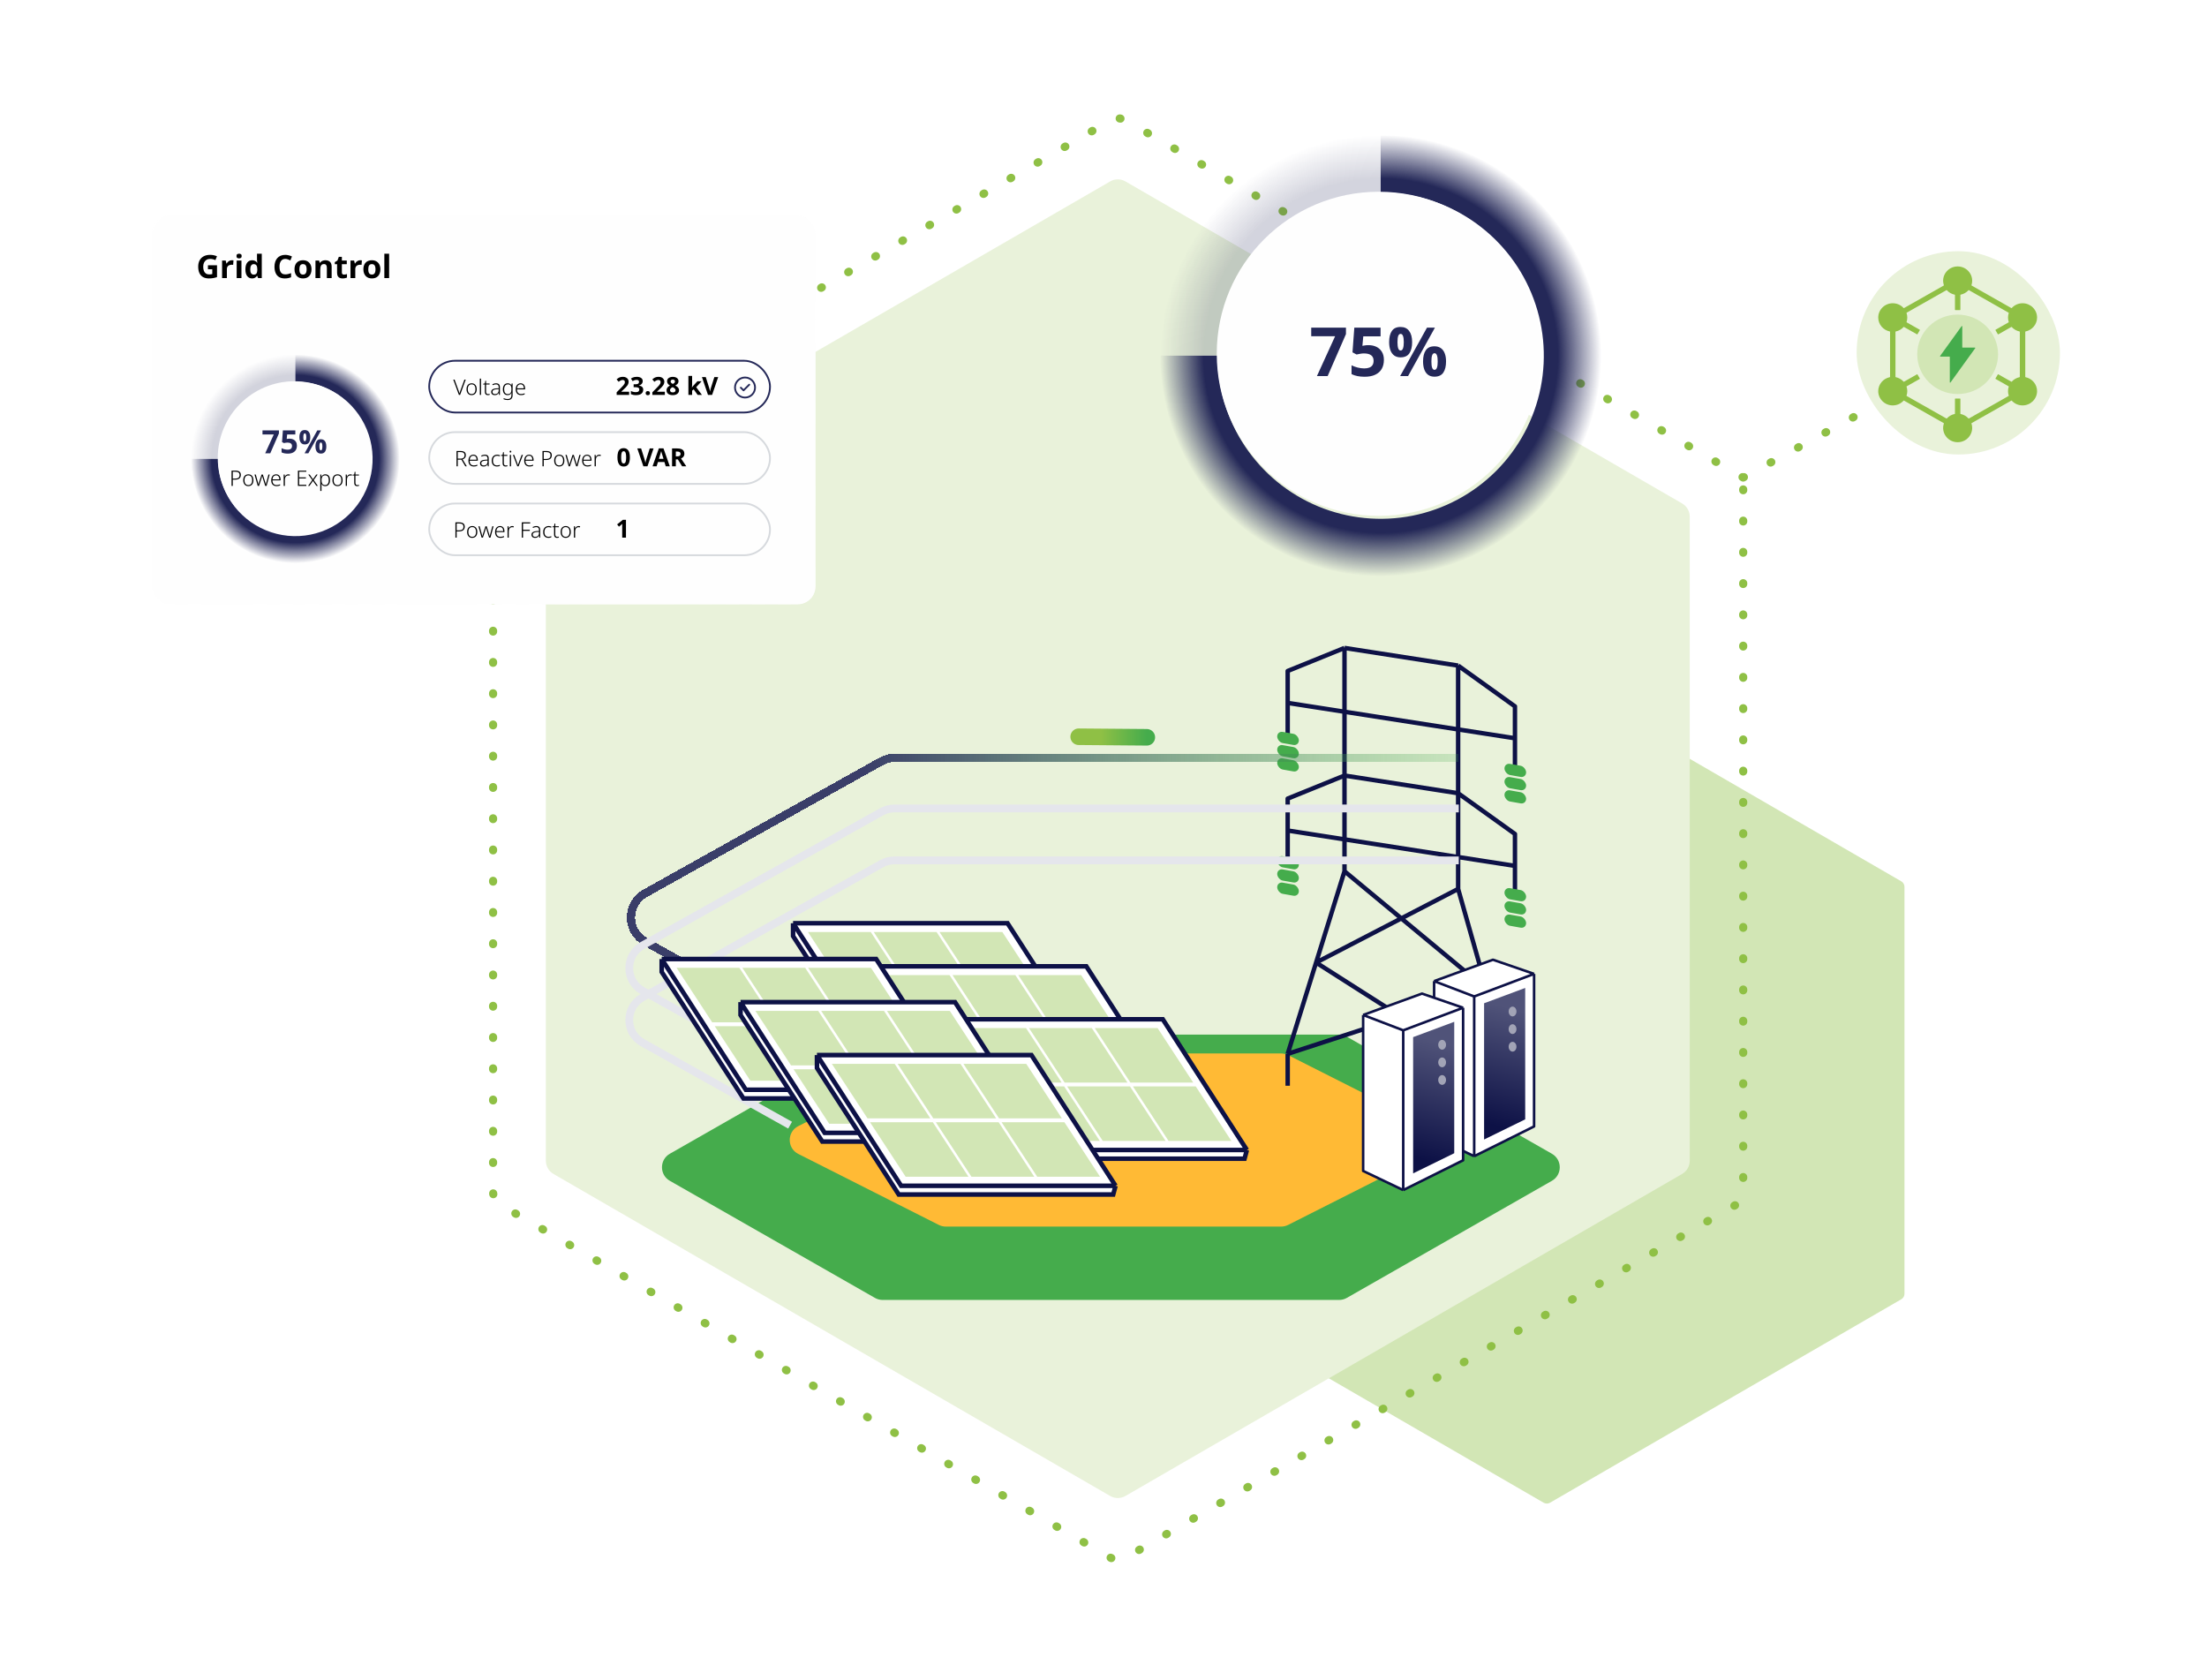 <?xml version="1.0" encoding="UTF-8"?> <svg xmlns="http://www.w3.org/2000/svg" width="800" height="609" viewBox="0 0 800 609" fill="none"><path d="M559.556 245.712C560.262 245.303 561.132 245.303 561.837 245.712L689.203 319.473C689.906 319.879 690.338 320.63 690.338 321.442V468.976C690.338 469.788 689.906 470.538 689.203 470.945L561.837 544.706C561.132 545.114 560.262 545.114 559.556 544.706L432.191 470.945C431.488 470.538 431.056 469.788 431.056 468.976V321.442C431.056 320.63 431.488 319.879 432.191 319.473L559.556 245.712Z" fill="#D2E6B5"></path><path d="M402.423 65.757C404.131 64.769 406.237 64.769 407.945 65.757L609.747 182.492C611.451 183.478 612.5 185.297 612.5 187.265V420.752C612.5 422.721 611.451 424.54 609.747 425.525L407.945 542.26C406.237 543.248 404.131 543.248 402.423 542.26L200.62 425.525C198.916 424.54 197.867 422.721 197.867 420.752V187.265C197.867 185.297 198.916 183.478 200.62 182.492L402.423 65.757Z" fill="#E9F2DA"></path><path d="M631.881 173.094L408.075 43.652C406.363 42.662 404.252 42.662 402.54 43.652L181.494 171.497C179.786 172.485 178.734 174.309 178.734 176.282V431.99C178.734 433.963 179.786 435.787 181.494 436.775L402.54 564.62C404.252 565.61 406.363 565.61 408.075 564.62L629.121 436.775C630.829 435.787 631.881 433.963 631.881 431.99V173.094ZM631.881 173.094L715.999 127.051" stroke="#8FC045" stroke-width="2.955" stroke-linecap="round" stroke-linejoin="round" stroke-dasharray="0.28 11.05"></path><g filter="url(#filter0_d_738_23694)"><path d="M242.804 422.369C239.008 420.201 239.008 414.728 242.804 412.561L317.142 370.122C317.995 369.635 318.96 369.379 319.942 369.379L485.402 369.379C486.384 369.379 487.349 369.635 488.202 370.122L562.54 412.561C566.336 414.728 566.336 420.201 562.54 422.369L488.202 464.808C487.349 465.295 486.384 465.551 485.402 465.551L319.942 465.551C318.96 465.551 317.995 465.295 317.142 464.808L242.804 422.369Z" fill="#45AC4C"></path></g><path d="M289.365 418.27C285.231 416.181 285.231 410.278 289.365 408.19L340.301 382.458C341.09 382.059 341.962 381.852 342.847 381.852L464.381 381.852C465.266 381.852 466.138 382.059 466.928 382.458L517.863 408.19C521.997 410.278 521.997 416.181 517.863 418.27L466.928 444.001C466.138 444.4 465.266 444.608 464.381 444.608L342.847 444.608C341.962 444.608 341.09 444.4 340.301 444.001L289.365 418.27Z" fill="#FFBA35"></path><path d="M487.359 234.861L466.764 243.222V254.786M487.359 234.861L528.549 241.268M487.359 234.861V315.813M466.764 254.786L549.144 267.601V256.037L528.549 241.268M466.764 254.786V266.35M528.549 241.268L528.549 322.22L549.144 394.812V406.377M466.764 301.044V289.479L487.359 281.118L528.549 287.526L549.144 302.294V313.858M466.764 301.044L549.144 313.858M466.764 301.044V312.609M549.144 313.858L549.143 325.423M549.143 267.6V279.165M487.359 315.813L466.764 381.997M487.359 315.813L538.847 358.515L466.764 381.997M466.764 381.997V393.562M549.141 394.811L477.058 348.904M477.06 348.906L528.548 322.221" stroke="#0D1146" stroke-width="1.606" stroke-linejoin="round"></path><rect width="7.966" height="4.045" rx="2.023" transform="matrix(0.985 0.175 0 1 545.346 321.582)" fill="#45AC4C"></rect><rect width="7.966" height="4.045" rx="2.023" transform="matrix(0.985 0.175 0 1 545.346 326.378)" fill="#45AC4C"></rect><rect width="7.966" height="4.045" rx="2.023" transform="matrix(0.985 0.175 0 1 545.346 331.175)" fill="#45AC4C"></rect><rect width="7.966" height="4.045" rx="2.023" transform="matrix(0.985 0.175 0 1 462.965 309.996)" fill="#45AC4C"></rect><rect width="7.966" height="4.045" rx="2.023" transform="matrix(0.985 0.175 0 1 462.965 314.792)" fill="#45AC4C"></rect><rect width="7.966" height="4.045" rx="2.023" transform="matrix(0.985 0.175 0 1 462.965 319.589)" fill="#45AC4C"></rect><rect width="7.966" height="4.045" rx="2.023" transform="matrix(0.985 0.175 0 1 545.346 276.53)" fill="#45AC4C"></rect><rect width="7.966" height="4.045" rx="2.023" transform="matrix(0.985 0.175 0 1 545.346 281.326)" fill="#45AC4C"></rect><rect width="7.966" height="4.045" rx="2.023" transform="matrix(0.985 0.175 0 1 545.346 286.122)" fill="#45AC4C"></rect><rect width="7.966" height="4.045" rx="2.023" transform="matrix(0.985 0.175 0 1 462.965 264.944)" fill="#45AC4C"></rect><rect width="7.966" height="4.045" rx="2.023" transform="matrix(0.985 0.175 0 1 462.965 269.74)" fill="#45AC4C"></rect><rect width="7.966" height="4.045" rx="2.023" transform="matrix(0.985 0.175 0 1 462.965 274.537)" fill="#45AC4C"></rect><path d="M556.076 353.014L534.368 361.197V419.105L556.076 408.307V353.014Z" fill="white"></path><path d="M534.368 361.197L519.841 355.633V412.167L534.368 419.105V361.197Z" fill="white"></path><path d="M534.368 361.197L556.076 353.014L541.173 347.879L519.841 355.633L534.368 361.197Z" fill="white"></path><path d="M556.076 353.014L534.368 361.197M556.076 353.014V408.307L534.368 419.105M556.076 353.014L541.173 347.879L519.841 355.633M534.368 361.197V419.105M534.368 361.197L519.841 355.633M534.368 419.105L519.841 412.167V355.633" stroke="#0D1146" stroke-width="0.918" stroke-linejoin="round"></path><path d="M537.956 363.658L552.859 358.106V405.738L537.956 413.043V363.658Z" fill="url(#paint0_linear_738_23694)"></path><ellipse cx="1.418" cy="1.772" rx="1.418" ry="1.772" transform="matrix(-1 0 0 1 549.693 364.877)" fill="#A2A4B6"></ellipse><ellipse cx="1.418" cy="1.772" rx="1.418" ry="1.772" transform="matrix(-1 0 0 1 549.693 371.258)" fill="#A2A4B6"></ellipse><ellipse cx="1.418" cy="1.772" rx="1.418" ry="1.772" transform="matrix(-1 0 0 1 549.693 377.639)" fill="#A2A4B6"></ellipse><path d="M530.354 365.287L508.646 373.47V431.377L530.354 420.58V365.287Z" fill="white"></path><path d="M508.646 373.47L494.119 367.906V424.44L508.646 431.377V373.47Z" fill="white"></path><path d="M508.646 373.47L530.354 365.287L515.45 360.152L494.119 367.906L508.646 373.47Z" fill="white"></path><path d="M530.354 365.287L508.646 373.47M530.354 365.287V420.58L508.646 431.377M530.354 365.287L515.45 360.152L494.119 367.906M508.646 373.47V431.377M508.646 373.47L494.119 367.906M508.646 431.377L494.119 424.44V367.906" stroke="#0D1146" stroke-width="0.918" stroke-linejoin="round"></path><path d="M512.236 375.931L527.139 370.379V418.011L512.236 425.316V375.931Z" fill="url(#paint1_linear_738_23694)"></path><ellipse cx="1.418" cy="1.772" rx="1.418" ry="1.772" transform="matrix(-1 0 0 1 524.168 376.93)" fill="#A2A4B6"></ellipse><ellipse cx="1.418" cy="1.772" rx="1.418" ry="1.772" transform="matrix(-1 0 0 1 524.168 383.311)" fill="#A2A4B6"></ellipse><ellipse cx="1.418" cy="1.772" rx="1.418" ry="1.772" transform="matrix(-1 0 0 1 524.168 389.691)" fill="#A2A4B6"></ellipse><g filter="url(#filter1_d_738_23694)"><path d="M528.78 266.889L324.343 266.889C322.635 266.889 320.955 267.326 319.464 268.16L233.832 316.026C227.005 319.843 227.005 329.667 233.832 333.484L286.403 362.87" stroke="url(#paint2_linear_738_23694)" stroke-width="3" shape-rendering="crispEdges"></path></g><g style="mix-blend-mode:multiply" filter="url(#filter2_d_738_23694)"><path d="M528.78 285.711L324.19 285.711C322.582 285.711 321.001 286.123 319.598 286.907L232.913 335.362C226.487 338.954 226.487 348.2 232.913 351.792L286.403 381.692" stroke="#E5E6EC" stroke-width="2.823"></path></g><g style="mix-blend-mode:multiply" filter="url(#filter3_d_738_23694)"><path d="M528.78 304.533L324.19 304.533C322.582 304.533 321.001 304.945 319.598 305.729L232.913 354.184C226.487 357.776 226.487 367.022 232.913 370.614L286.403 400.514" stroke="#E5E6EC" stroke-width="2.823"></path></g><path d="M287.477 334.647H365.214L395.708 382.028L394.85 385.186H330.427H317.113L287.477 339.314V334.647Z" fill="white"></path><path d="M287.477 334.647H365.214L395.708 382.028M287.477 334.647L317.97 382.028H395.708M287.477 334.647V339.314L317.113 385.186H330.427H394.85L395.708 382.028" stroke="#0D1146" stroke-width="1.65"></path><path d="M328.554 357.581H305.779L292.865 337.828H315.64L328.554 357.581Z" fill="#D2E6B5"></path><path d="M342.386 378.739H319.611L306.697 358.988H329.472L342.386 378.739Z" fill="#D2E6B5"></path><path d="M352.405 357.581H329.63L316.715 337.829H339.49L352.405 357.581Z" fill="#D2E6B5"></path><path d="M366.235 378.739H343.461L330.547 358.988H353.322L366.235 378.739Z" fill="#D2E6B5"></path><path d="M376.247 357.581H353.472L340.559 337.828H363.333L376.247 357.581Z" fill="#D2E6B5"></path><path d="M390.082 378.739H367.308L354.393 358.988H377.167L390.082 378.739Z" fill="#D2E6B5"></path><path d="M316.033 350.27H393.771L424.264 397.651L423.407 400.809H358.984H345.669L316.033 354.937V350.27Z" fill="white"></path><path d="M316.033 350.27H393.771L424.264 397.651M316.033 350.27L346.527 397.651H424.264M316.033 350.27V354.937L345.669 400.809H358.984H423.407L424.264 397.651" stroke="#0D1146" stroke-width="1.65"></path><path d="M357.11 373.204H334.336L321.422 353.452H344.197L357.11 373.204Z" fill="#D2E6B5"></path><path d="M370.94 394.362H348.166L335.252 374.611H358.027L370.94 394.362Z" fill="#D2E6B5"></path><path d="M380.961 373.204H358.186L345.271 353.451H368.046L380.961 373.204Z" fill="#D2E6B5"></path><path d="M394.79 394.362H372.015L359.102 374.611H381.876L394.79 394.362Z" fill="#D2E6B5"></path><path d="M404.804 373.204H382.029L369.115 353.451H391.89L404.804 373.204Z" fill="#D2E6B5"></path><path d="M418.637 394.362H395.862L382.947 374.611H405.722L418.637 394.362Z" fill="#D2E6B5"></path><path d="M343.752 369.462H421.489L451.983 416.843L451.126 420.001H386.702H373.388L343.752 374.129V369.462Z" fill="white"></path><path d="M343.752 369.462H421.489L451.983 416.843M343.752 369.462L374.246 416.843H451.983M343.752 369.462V374.129L373.388 420.001H386.702H451.126L451.983 416.843" stroke="#0D1146" stroke-width="1.65"></path><path d="M384.827 392.395H362.052L349.139 372.643H371.913L384.827 392.395Z" fill="#D2E6B5"></path><path d="M398.657 413.553H375.882L362.969 393.802H385.744L398.657 413.553Z" fill="#D2E6B5"></path><path d="M408.678 392.395H385.903L372.988 372.643H395.763L408.678 392.395Z" fill="#D2E6B5"></path><path d="M422.509 413.553H399.734L386.82 393.802H409.595L422.509 413.553Z" fill="#D2E6B5"></path><path d="M432.52 392.395H409.746L396.832 372.643H419.607L432.52 392.395Z" fill="#D2E6B5"></path><path d="M446.354 413.553H423.579L410.664 393.802H433.439L446.354 413.553Z" fill="#D2E6B5"></path><path d="M239.855 347.627H317.593L348.086 395.008L347.229 398.166H282.806H269.492L239.855 352.294V347.627Z" fill="white"></path><path d="M239.855 347.627H317.593L348.086 395.008M239.855 347.627L270.349 395.008H348.086M239.855 347.627V352.294L269.492 398.166H282.806H347.229L348.086 395.008" stroke="#0D1146" stroke-width="1.65"></path><path d="M280.931 370.561H258.156L245.242 350.809H268.017L280.931 370.561Z" fill="#D2E6B5"></path><path d="M294.765 391.72H271.99L259.076 371.969H281.851L294.765 391.72Z" fill="#D2E6B5"></path><path d="M304.782 370.562H282.007L269.092 350.809H291.867L304.782 370.562Z" fill="#D2E6B5"></path><path d="M318.61 391.72H295.836L282.922 371.969H305.697L318.61 391.72Z" fill="#D2E6B5"></path><path d="M328.624 370.562H305.849L292.936 350.809H315.71L328.624 370.562Z" fill="#D2E6B5"></path><path d="M342.459 391.72H319.684L306.77 371.969H329.544L342.459 391.72Z" fill="#D2E6B5"></path><path d="M268.434 363.25H346.171L376.665 410.631L375.807 413.789H311.384H298.07L268.434 367.917V363.25Z" fill="white"></path><path d="M268.434 363.25H346.171L376.665 410.631M268.434 363.25L298.927 410.631H376.665M268.434 363.25V367.917L298.07 413.789H311.384H375.807L376.665 410.631" stroke="#0D1146" stroke-width="1.65"></path><path d="M309.511 386.184H286.736L273.822 366.431H296.597L309.511 386.184Z" fill="#D2E6B5"></path><path d="M323.341 407.342H300.566L287.652 387.591H310.427L323.341 407.342Z" fill="#D2E6B5"></path><path d="M333.362 386.184H310.587L297.672 366.431H320.447L333.362 386.184Z" fill="#D2E6B5"></path><path d="M347.19 407.342H324.416L311.502 387.591H334.277L347.19 407.342Z" fill="#D2E6B5"></path><path d="M357.204 386.184H334.429L321.516 366.431H344.29L357.204 386.184Z" fill="#D2E6B5"></path><path d="M371.037 407.342H348.263L335.348 387.591H358.122L371.037 407.342Z" fill="#D2E6B5"></path><path d="M296.143 382.442H373.88L404.374 429.823L403.516 432.981H339.093H325.779L296.143 387.109V382.442Z" fill="white"></path><path d="M296.143 382.442H373.88L404.374 429.823M296.143 382.442L326.636 429.823H404.374M296.143 382.442V387.109L325.779 432.981H339.093H403.516L404.374 429.823" stroke="#0D1146" stroke-width="1.65"></path><path d="M337.222 405.375H314.447L301.533 385.623H324.308L337.222 405.375Z" fill="#D2E6B5"></path><path d="M351.052 426.533H328.277L315.363 406.782H338.138L351.052 426.533Z" fill="#D2E6B5"></path><path d="M361.075 405.375H338.3L325.385 385.623H348.16L361.075 405.375Z" fill="#D2E6B5"></path><path d="M374.903 426.533H352.128L339.215 406.782H361.99L374.903 426.533Z" fill="#D2E6B5"></path><path d="M384.915 405.375H362.14L349.227 385.623H372.001L384.915 405.375Z" fill="#D2E6B5"></path><path d="M398.748 426.533H375.974L363.059 406.782H385.833L398.748 426.533Z" fill="#D2E6B5"></path><path d="M500.472 49.008C516.277 49.008 531.728 53.695 544.87 62.476C558.012 71.257 568.255 83.738 574.304 98.341C580.352 112.943 581.935 129.011 578.851 144.513C575.768 160.015 568.157 174.255 556.98 185.431C545.804 196.608 531.564 204.219 516.062 207.302C500.56 210.386 484.492 208.803 469.89 202.755C455.287 196.706 442.806 186.463 434.025 173.321C425.244 160.179 420.557 144.728 420.557 128.923L441.335 128.923C441.335 140.619 444.803 152.053 451.301 161.778C457.799 171.503 467.035 179.082 477.841 183.558C488.647 188.034 500.537 189.205 512.009 186.924C523.48 184.642 534.018 179.01 542.288 170.739C550.559 162.469 556.191 151.931 558.473 140.46C560.754 128.988 559.583 117.098 555.107 106.292C550.631 95.486 543.052 86.25 533.327 79.752C523.602 73.254 512.168 69.786 500.472 69.786L500.472 49.008Z" fill="url(#paint3_radial_738_23694)"></path><path opacity="0.2" d="M420.558 128.901C420.56 118.406 422.63 108.015 426.649 98.32C430.668 88.626 436.557 79.817 443.98 72.399C451.403 64.98 460.214 59.096 469.911 55.082C479.608 51.069 490 49.005 500.495 49.008L500.489 69.785C492.723 69.783 485.033 71.311 477.857 74.281C470.681 77.251 464.161 81.605 458.668 87.095C453.175 92.585 448.817 99.103 445.843 106.277C442.869 113.451 441.338 121.14 441.336 128.906L420.558 128.901Z" fill="url(#paint4_radial_738_23694)"></path><circle cx="499.79" cy="128.24" r="58.741" transform="rotate(-90 499.79 128.24)" fill="#FEFEFE"></circle><path d="M477.363 136.32L483.953 121.886H475.297V118.763H487.887V121.099L481.248 136.32H477.363ZM496.082 125.107C497.147 125.107 498.098 125.312 498.934 125.722C499.77 126.132 500.426 126.73 500.901 127.517C501.393 128.304 501.639 129.279 501.639 130.443C501.639 131.705 501.377 132.795 500.852 133.713C500.328 134.631 499.541 135.336 498.492 135.828C497.459 136.32 496.172 136.566 494.631 136.566C493.713 136.566 492.844 136.484 492.025 136.32C491.221 136.156 490.517 135.918 489.91 135.607V132.41C490.517 132.722 491.246 132.992 492.098 133.222C492.951 133.435 493.754 133.541 494.508 133.541C495.246 133.541 495.861 133.443 496.352 133.246C496.861 133.05 497.246 132.746 497.508 132.336C497.77 131.927 497.902 131.402 497.902 130.763C497.902 129.894 497.615 129.238 497.041 128.796C496.467 128.337 495.582 128.107 494.385 128.107C493.926 128.107 493.451 128.156 492.959 128.255C492.467 128.337 492.057 128.419 491.73 128.501L490.254 127.714L490.918 118.763H500.434V121.911H494.164L493.844 125.353C494.123 125.304 494.418 125.255 494.729 125.206C495.057 125.14 495.508 125.107 496.082 125.107ZM507.67 118.517C509.047 118.517 510.088 119.001 510.793 119.968C511.514 120.919 511.875 122.263 511.875 124.001C511.875 125.738 511.539 127.099 510.867 128.083C510.194 129.05 509.129 129.533 507.67 129.533C506.768 129.533 506.006 129.312 505.383 128.869C504.777 128.427 504.318 127.796 504.006 126.976C503.695 126.14 503.539 125.148 503.539 124.001C503.539 122.263 503.867 120.919 504.523 119.968C505.178 119.001 506.227 118.517 507.67 118.517ZM507.695 121.025C507.301 121.025 507.014 121.271 506.834 121.763C506.654 122.255 506.563 123.009 506.563 124.025C506.563 125.025 506.654 125.779 506.834 126.288C507.014 126.796 507.301 127.05 507.695 127.05C508.088 127.05 508.375 126.796 508.555 126.288C508.752 125.779 508.85 125.025 508.85 124.025C508.85 123.009 508.752 122.255 508.555 121.763C508.375 121.271 508.088 121.025 507.695 121.025ZM520.137 118.763L510.399 136.32H507.522L517.26 118.763H520.137ZM519.965 125.525C520.883 125.525 521.653 125.747 522.276 126.189C522.899 126.615 523.366 127.238 523.678 128.058C524.005 128.861 524.169 129.845 524.169 131.009C524.169 132.746 523.833 134.107 523.161 135.09C522.489 136.058 521.424 136.541 519.965 136.541C519.063 136.541 518.301 136.32 517.678 135.877C517.071 135.435 516.612 134.804 516.301 133.984C515.989 133.148 515.834 132.156 515.834 131.009C515.834 129.271 516.161 127.927 516.817 126.976C517.473 126.009 518.522 125.525 519.965 125.525ZM519.989 128.033C519.596 128.033 519.309 128.279 519.129 128.771C518.948 129.263 518.858 130.017 518.858 131.033C518.858 132.033 518.948 132.787 519.129 133.295C519.309 133.804 519.596 134.058 519.989 134.058C520.383 134.058 520.67 133.812 520.85 133.32C521.047 132.812 521.145 132.05 521.145 131.033C521.145 130.017 521.047 129.263 520.85 128.771C520.67 128.279 520.383 128.033 519.989 128.033Z" fill="#242858"></path><g filter="url(#filter4_d_738_23694)"><path d="M391 267.051L415.702 267.254" stroke="url(#paint5_linear_738_23694)" stroke-width="6" stroke-linecap="round"></path></g><rect x="673" y="91.051" width="73.697" height="73.697" rx="36.849" fill="#E9F2DA"></rect><path d="M694.963 128.435C694.963 120.484 701.523 114.039 709.616 114.039C717.709 114.039 724.269 120.484 724.269 128.435C724.269 136.386 717.709 142.831 709.616 142.831C701.523 142.831 694.963 136.386 694.963 128.435Z" fill="#D2E6B5"></path><path d="M734.229 136.718C734.167 136.705 734.125 136.653 734.125 136.592V120.279C734.125 120.218 734.167 120.166 734.229 120.153C736.612 119.659 738.404 117.579 738.404 115.091C738.404 112.241 736.04 109.919 733.14 109.919C731.586 109.919 730.19 110.584 729.23 111.639C729.188 111.685 729.121 111.696 729.067 111.665L714.681 103.506C714.627 103.475 714.603 103.413 714.622 103.355C715.719 100.056 713.228 96.576 709.616 96.576C706.056 96.576 703.5 99.998 704.617 103.355C704.637 103.413 704.613 103.475 704.558 103.506L690.173 111.665C690.119 111.696 690.052 111.686 690.01 111.64C689.043 110.584 687.646 109.919 686.092 109.919C683.192 109.919 680.828 112.241 680.828 115.092C680.828 117.579 682.628 119.659 685.011 120.153C685.072 120.166 685.115 120.218 685.115 120.279V136.592C685.115 136.653 685.072 136.705 685.011 136.718C682.628 137.211 680.828 139.292 680.828 141.778C680.828 144.63 683.192 146.951 686.092 146.951C687.646 146.951 689.042 146.285 690.01 145.231C690.052 145.185 690.118 145.175 690.173 145.206L704.558 153.365C704.613 153.396 704.637 153.458 704.617 153.516C703.5 156.878 706.059 160.294 709.616 160.294C713.226 160.294 715.719 156.82 714.623 153.516C714.603 153.458 714.627 153.396 714.681 153.365L729.067 145.206C729.121 145.175 729.188 145.186 729.23 145.232C730.19 146.286 731.586 146.951 733.14 146.951C736.04 146.951 738.404 144.631 738.404 141.778C738.404 139.292 736.612 137.211 734.229 136.718ZM732.154 136.592C732.154 136.653 732.112 136.705 732.051 136.718C730.94 136.947 729.958 137.523 729.23 138.325C729.188 138.371 729.121 138.381 729.067 138.351L724.362 135.683C724.297 135.646 724.214 135.67 724.18 135.736C723.923 136.231 723.64 136.71 723.334 137.173C723.293 137.236 723.313 137.318 723.378 137.355L728.074 140.021C728.128 140.052 728.153 140.114 728.133 140.172C727.789 141.212 727.789 142.345 728.133 143.384C728.152 143.442 728.128 143.505 728.074 143.535L713.696 151.694C713.642 151.724 713.576 151.714 713.534 151.668C712.799 150.866 711.816 150.291 710.705 150.061C710.644 150.048 710.601 149.996 710.601 149.935V144.603C710.601 144.529 710.54 144.471 710.466 144.474C710.464 144.474 710.462 144.474 710.461 144.474L708.78 144.475C708.778 144.475 708.777 144.475 708.775 144.475C708.7 144.472 708.639 144.53 708.639 144.603V149.935C708.639 149.996 708.596 150.048 708.535 150.061C707.417 150.29 706.434 150.866 705.706 151.667C705.665 151.713 705.598 151.724 705.543 151.693L691.158 143.535C691.104 143.504 691.08 143.442 691.099 143.384C691.443 142.345 691.443 141.211 691.099 140.172C691.08 140.114 691.104 140.051 691.158 140.021L695.856 137.358C695.921 137.321 695.941 137.238 695.9 137.176C695.594 136.713 695.311 136.234 695.054 135.739C695.019 135.673 694.937 135.649 694.872 135.687L690.173 138.351C690.119 138.381 690.052 138.371 690.01 138.325C689.275 137.523 688.293 136.947 687.182 136.717C687.12 136.705 687.078 136.653 687.078 136.591V120.279C687.078 120.218 687.12 120.166 687.181 120.153C688.293 119.922 689.275 119.346 690.01 118.544C690.052 118.499 690.119 118.488 690.173 118.519L694.871 121.184C694.936 121.222 695.019 121.197 695.053 121.132C695.31 120.637 695.593 120.158 695.899 119.695C695.941 119.633 695.92 119.55 695.855 119.513L691.158 116.85C691.104 116.819 691.08 116.757 691.099 116.699C691.443 115.66 691.443 114.526 691.099 113.486C691.08 113.428 691.104 113.365 691.158 113.335L705.543 105.178C705.598 105.147 705.665 105.158 705.706 105.204C706.434 106.005 707.417 106.58 708.535 106.81C708.596 106.823 708.639 106.874 708.639 106.936V112.267C708.639 112.34 708.7 112.398 708.775 112.395H708.78L710.461 112.396H710.466C710.54 112.398 710.601 112.341 710.601 112.267V106.936C710.601 106.874 710.644 106.822 710.705 106.81C711.817 106.58 712.799 106.004 713.534 105.203C713.576 105.158 713.642 105.147 713.696 105.178L728.074 113.335C728.128 113.365 728.153 113.428 728.133 113.486C727.789 114.526 727.789 115.66 728.133 116.699C728.153 116.757 728.128 116.819 728.074 116.85L723.379 119.516C723.314 119.553 723.294 119.636 723.335 119.698C723.641 120.161 723.923 120.641 724.181 121.135C724.215 121.201 724.298 121.225 724.363 121.188L729.067 118.519C729.121 118.489 729.188 118.499 729.23 118.545C729.958 119.347 730.94 119.922 732.051 120.153C732.112 120.166 732.155 120.218 732.155 120.279L732.154 136.592Z" fill="#8FC045"></path><path d="M707.01 138.643L715.992 126.198C716.054 126.112 715.992 125.995 715.885 125.994H711.419C711.347 125.994 711.288 125.936 711.288 125.866V118.302C711.288 118.176 711.124 118.125 711.05 118.227L703.241 129.047C703.18 129.132 703.242 129.25 703.348 129.25H706.641C706.714 129.25 706.773 129.308 706.773 129.379V138.568C706.773 138.694 706.937 138.745 707.01 138.643Z" fill="#45AC4C"></path><g filter="url(#filter5_d_738_23694)"><g clip-path="url(#clip0_738_23694)"><rect x="55" y="78.051" width="240.605" height="141" rx="6.468" fill="#FEFEFE"></rect><path d="M107.067 128.501C114.55 128.501 121.866 130.72 128.088 134.878C134.31 139.035 139.16 144.945 142.024 151.858C144.887 158.772 145.637 166.38 144.177 173.72C142.717 181.059 139.113 187.801 133.822 193.093C128.53 198.385 121.788 201.988 114.448 203.448C107.109 204.908 99.501 204.159 92.587 201.295C85.673 198.431 79.764 193.582 75.606 187.359C71.449 181.137 69.23 173.822 69.23 166.338L79.067 166.338C79.067 171.876 80.709 177.289 83.786 181.894C86.862 186.498 91.236 190.087 96.352 192.206C101.468 194.325 107.098 194.88 112.529 193.8C117.96 192.719 122.949 190.052 126.865 186.137C130.781 182.221 133.448 177.232 134.528 171.8C135.609 166.369 135.054 160.739 132.935 155.623C130.816 150.507 127.227 146.134 122.622 143.057C118.018 139.981 112.604 138.339 107.067 138.339L107.067 128.501Z" fill="url(#paint6_radial_738_23694)"></path><path opacity="0.2" d="M69.229 166.328C69.231 161.359 70.211 156.439 72.114 151.849C74.016 147.259 76.804 143.088 80.319 139.576C83.833 136.063 88.005 133.277 92.596 131.377C97.188 129.477 102.108 128.5 107.077 128.501L107.074 138.339C103.397 138.338 99.756 139.061 96.359 140.467C92.961 141.873 89.874 143.935 87.273 146.534C84.672 149.133 82.609 152.219 81.201 155.616C79.793 159.013 79.068 162.653 79.067 166.33L69.229 166.328Z" fill="url(#paint7_radial_738_23694)"></path><circle cx="106.744" cy="166.015" r="27.812" transform="rotate(-90 106.744 166.015)" fill="#FEFEFE"></circle><path d="M96.126 164.313L99.246 157.479H95.148V156H101.109V157.106L97.966 164.313H96.126ZM104.989 159.004C105.493 159.004 105.944 159.101 106.339 159.295C106.735 159.489 107.046 159.772 107.271 160.145C107.504 160.518 107.62 160.979 107.62 161.53C107.62 162.128 107.496 162.644 107.247 163.079C106.999 163.513 106.627 163.847 106.13 164.08C105.641 164.313 105.032 164.429 104.302 164.429C103.867 164.429 103.456 164.39 103.068 164.313C102.688 164.235 102.354 164.123 102.067 163.975V162.462C102.354 162.609 102.699 162.737 103.103 162.846C103.506 162.947 103.887 162.997 104.244 162.997C104.593 162.997 104.884 162.951 105.117 162.858C105.358 162.764 105.54 162.621 105.664 162.427C105.788 162.233 105.85 161.984 105.85 161.682C105.85 161.27 105.715 160.96 105.443 160.75C105.171 160.533 104.752 160.424 104.186 160.424C103.968 160.424 103.743 160.448 103.51 160.494C103.277 160.533 103.083 160.572 102.928 160.611L102.23 160.238L102.544 156H107.05V157.491H104.081L103.929 159.12C104.061 159.097 104.201 159.074 104.349 159.051C104.504 159.02 104.717 159.004 104.989 159.004ZM110.475 155.884C111.127 155.884 111.62 156.113 111.954 156.571C112.296 157.021 112.466 157.657 112.466 158.48C112.466 159.303 112.307 159.947 111.989 160.413C111.671 160.871 111.166 161.1 110.475 161.1C110.049 161.1 109.688 160.995 109.393 160.785C109.106 160.576 108.888 160.277 108.741 159.889C108.593 159.493 108.52 159.023 108.52 158.48C108.52 157.657 108.675 157.021 108.985 156.571C109.296 156.113 109.792 155.884 110.475 155.884ZM110.487 157.071C110.301 157.071 110.165 157.188 110.08 157.421C109.994 157.654 109.952 158.011 109.952 158.492C109.952 158.965 109.994 159.322 110.08 159.563C110.165 159.803 110.301 159.924 110.487 159.924C110.673 159.924 110.809 159.803 110.895 159.563C110.988 159.322 111.034 158.965 111.034 158.492C111.034 158.011 110.988 157.654 110.895 157.421C110.809 157.188 110.673 157.071 110.487 157.071ZM116.378 156L111.768 164.313H110.406L115.016 156H116.378ZM116.297 159.202C116.731 159.202 117.096 159.307 117.391 159.516C117.686 159.718 117.907 160.013 118.055 160.401C118.21 160.781 118.287 161.247 118.287 161.798C118.287 162.621 118.128 163.265 117.81 163.731C117.492 164.189 116.987 164.418 116.297 164.418C115.87 164.418 115.509 164.313 115.214 164.103C114.927 163.894 114.709 163.595 114.562 163.207C114.414 162.811 114.341 162.341 114.341 161.798C114.341 160.975 114.496 160.339 114.806 159.889C115.117 159.431 115.614 159.202 116.297 159.202ZM116.308 160.389C116.122 160.389 115.986 160.506 115.901 160.739C115.815 160.972 115.773 161.329 115.773 161.81C115.773 162.283 115.815 162.64 115.901 162.881C115.986 163.121 116.122 163.242 116.308 163.242C116.494 163.242 116.63 163.125 116.716 162.893C116.809 162.652 116.855 162.291 116.855 161.81C116.855 161.329 116.809 160.972 116.716 160.739C116.63 160.506 116.494 160.389 116.308 160.389Z" fill="#242858"></path><path d="M85.313 170.592C85.981 170.592 86.48 170.722 86.811 170.98C87.142 171.239 87.308 171.632 87.308 172.16C87.308 172.424 87.264 172.662 87.176 172.874C87.093 173.086 86.964 173.267 86.788 173.417C86.617 173.562 86.397 173.674 86.128 173.751C85.864 173.829 85.551 173.868 85.189 173.868H84.382V176.134H83.932V170.592H85.313ZM85.267 170.988H84.382V173.479H85.142C85.499 173.479 85.805 173.441 86.058 173.363C86.317 173.28 86.511 173.146 86.641 172.959C86.775 172.768 86.842 172.509 86.842 172.183C86.842 171.769 86.716 171.467 86.462 171.275C86.208 171.084 85.81 170.988 85.267 170.988ZM91.863 174.069C91.863 174.39 91.822 174.683 91.739 174.946C91.661 175.205 91.542 175.43 91.382 175.622C91.227 175.808 91.032 175.953 90.8 176.056C90.567 176.16 90.3 176.212 90 176.212C89.716 176.212 89.459 176.162 89.232 176.064C89.009 175.961 88.818 175.816 88.657 175.629C88.497 175.438 88.375 175.21 88.293 174.946C88.21 174.683 88.168 174.39 88.168 174.069C88.168 173.619 88.241 173.236 88.386 172.921C88.536 172.6 88.751 172.354 89.03 172.183C89.315 172.013 89.651 171.927 90.039 171.927C90.432 171.927 90.763 172.018 91.032 172.199C91.307 172.375 91.514 172.623 91.653 172.944C91.793 173.265 91.863 173.64 91.863 174.069ZM88.626 174.069C88.626 174.421 88.675 174.732 88.774 175.001C88.872 175.265 89.025 175.469 89.232 175.614C89.439 175.759 89.698 175.831 90.008 175.831C90.329 175.831 90.593 175.759 90.8 175.614C91.007 175.464 91.159 175.257 91.257 174.993C91.356 174.724 91.405 174.416 91.405 174.069C91.405 173.723 91.358 173.417 91.265 173.154C91.172 172.89 91.025 172.683 90.823 172.533C90.621 172.383 90.357 172.308 90.031 172.308C89.56 172.308 89.209 172.463 88.976 172.773C88.743 173.084 88.626 173.516 88.626 174.069ZM95.296 173.448C95.27 173.36 95.244 173.275 95.218 173.192C95.198 173.11 95.177 173.032 95.156 172.959C95.135 172.882 95.115 172.807 95.094 172.734C95.073 172.662 95.055 172.595 95.04 172.533H95.016C95.001 172.595 94.983 172.662 94.962 172.734C94.947 172.807 94.928 172.884 94.908 172.967C94.887 173.045 94.864 173.125 94.838 173.208C94.817 173.285 94.794 173.368 94.768 173.456L93.891 176.134H93.425L92.261 172.005H92.719L93.418 174.558C93.459 174.714 93.495 174.856 93.526 174.985C93.557 175.109 93.586 175.226 93.612 175.334C93.638 175.438 93.656 175.534 93.666 175.622H93.689C93.705 175.56 93.72 175.492 93.736 175.42C93.757 175.342 93.777 175.262 93.798 175.179C93.819 175.096 93.842 175.008 93.868 174.915C93.899 174.817 93.93 174.719 93.961 174.62L94.815 172.005H95.273L96.088 174.613C96.129 174.737 96.165 174.861 96.196 174.985C96.233 175.104 96.263 175.218 96.289 175.327C96.32 175.43 96.344 175.529 96.359 175.622H96.382C96.393 175.534 96.408 175.438 96.429 175.334C96.455 175.226 96.483 175.107 96.514 174.977C96.551 174.848 96.59 174.708 96.631 174.558L97.306 172.005H97.756L96.631 176.134H96.142L95.296 173.448ZM100.103 171.927C100.46 171.927 100.755 172.01 100.988 172.176C101.226 172.336 101.404 172.558 101.523 172.843C101.648 173.128 101.71 173.456 101.71 173.829V174.124H98.76C98.76 174.677 98.887 175.099 99.141 175.389C99.399 175.679 99.764 175.823 100.235 175.823C100.494 175.823 100.719 175.803 100.91 175.761C101.102 175.72 101.311 175.648 101.539 175.544V175.948C101.332 176.041 101.128 176.108 100.926 176.149C100.724 176.191 100.488 176.212 100.219 176.212C99.811 176.212 99.461 176.126 99.172 175.955C98.887 175.785 98.67 175.541 98.52 175.226C98.375 174.905 98.302 174.532 98.302 174.108C98.302 173.684 98.372 173.309 98.512 172.983C98.652 172.657 98.856 172.401 99.125 172.214C99.394 172.023 99.72 171.927 100.103 171.927ZM100.103 172.3C99.72 172.3 99.412 172.427 99.179 172.68C98.947 172.928 98.809 173.288 98.768 173.759H101.252C101.252 173.469 101.21 173.216 101.128 172.998C101.045 172.781 100.918 172.61 100.747 172.486C100.582 172.362 100.367 172.3 100.103 172.3ZM104.517 171.935C104.621 171.935 104.719 171.943 104.812 171.958C104.911 171.969 104.999 171.984 105.076 172.005L105.014 172.408C104.931 172.388 104.849 172.372 104.766 172.362C104.683 172.346 104.592 172.339 104.494 172.339C104.308 172.339 104.14 172.375 103.99 172.447C103.84 172.52 103.71 172.623 103.602 172.758C103.493 172.892 103.41 173.053 103.353 173.239C103.296 173.425 103.268 173.635 103.268 173.868V176.134H102.825V172.005H103.198L103.245 172.781H103.268C103.335 172.621 103.426 172.478 103.539 172.354C103.658 172.225 103.801 172.124 103.966 172.051C104.132 171.974 104.316 171.935 104.517 171.935ZM111.032 176.134H107.989V170.592H111.032V170.996H108.439V173.029H110.884V173.425H108.439V175.73H111.032V176.134ZM113.18 174.015L111.744 172.005H112.256L113.443 173.712L114.639 172.005H115.143L113.715 174.015L115.229 176.134H114.716L113.443 174.318L112.178 176.134H111.674L113.18 174.015ZM117.944 171.927C118.472 171.927 118.884 172.106 119.178 172.463C119.479 172.82 119.629 173.348 119.629 174.046C119.629 174.512 119.559 174.908 119.419 175.234C119.279 175.554 119.08 175.798 118.821 175.963C118.568 176.129 118.263 176.212 117.906 176.212C117.662 176.212 117.45 176.175 117.269 176.103C117.088 176.03 116.938 175.935 116.819 175.816C116.7 175.697 116.607 175.565 116.54 175.42H116.509C116.519 175.549 116.527 175.692 116.532 175.847C116.537 175.997 116.54 176.136 116.54 176.266V177.966H116.097V172.005H116.462L116.516 172.781H116.54C116.607 172.631 116.703 172.491 116.827 172.362C116.951 172.232 117.104 172.129 117.285 172.051C117.471 171.969 117.691 171.927 117.944 171.927ZM117.882 172.308C117.577 172.308 117.326 172.372 117.129 172.502C116.933 172.631 116.785 172.822 116.687 173.076C116.589 173.324 116.54 173.632 116.54 174V174.077C116.54 174.465 116.586 174.791 116.679 175.055C116.778 175.314 116.922 175.508 117.114 175.637C117.311 175.767 117.556 175.831 117.851 175.831C118.141 175.831 118.382 175.761 118.573 175.622C118.77 175.477 118.917 175.272 119.016 175.008C119.119 174.739 119.171 174.419 119.171 174.046C119.171 173.482 119.065 173.053 118.853 172.758C118.64 172.458 118.317 172.308 117.882 172.308ZM124.197 174.069C124.197 174.39 124.156 174.683 124.073 174.946C123.996 175.205 123.877 175.43 123.716 175.622C123.561 175.808 123.367 175.953 123.134 176.056C122.901 176.16 122.635 176.212 122.335 176.212C122.05 176.212 121.794 176.162 121.566 176.064C121.344 175.961 121.152 175.816 120.992 175.629C120.831 175.438 120.71 175.21 120.627 174.946C120.544 174.683 120.503 174.39 120.503 174.069C120.503 173.619 120.575 173.236 120.72 172.921C120.87 172.6 121.085 172.354 121.364 172.183C121.649 172.013 121.985 171.927 122.373 171.927C122.767 171.927 123.098 172.018 123.367 172.199C123.641 172.375 123.848 172.623 123.988 172.944C124.127 173.265 124.197 173.64 124.197 174.069ZM120.961 174.069C120.961 174.421 121.01 174.732 121.108 175.001C121.207 175.265 121.359 175.469 121.566 175.614C121.773 175.759 122.032 175.831 122.342 175.831C122.663 175.831 122.927 175.759 123.134 175.614C123.341 175.464 123.494 175.257 123.592 174.993C123.69 174.724 123.739 174.416 123.739 174.069C123.739 173.723 123.693 173.417 123.6 173.154C123.507 172.89 123.359 172.683 123.157 172.533C122.955 172.383 122.692 172.308 122.366 172.308C121.895 172.308 121.543 172.463 121.31 172.773C121.077 173.084 120.961 173.516 120.961 174.069ZM127.014 171.935C127.117 171.935 127.215 171.943 127.308 171.958C127.407 171.969 127.495 171.984 127.572 172.005L127.51 172.408C127.427 172.388 127.345 172.372 127.262 172.362C127.179 172.346 127.089 172.339 126.99 172.339C126.804 172.339 126.636 172.375 126.486 172.447C126.336 172.52 126.206 172.623 126.098 172.758C125.989 172.892 125.906 173.053 125.849 173.239C125.792 173.425 125.764 173.635 125.764 173.868V176.134H125.322V172.005H125.694L125.741 172.781H125.764C125.831 172.621 125.922 172.478 126.036 172.354C126.155 172.225 126.297 172.124 126.462 172.051C126.628 171.974 126.812 171.935 127.014 171.935ZM129.54 175.839C129.654 175.839 129.763 175.831 129.866 175.816C129.97 175.795 130.06 175.772 130.138 175.746V176.103C130.06 176.134 129.962 176.16 129.843 176.18C129.729 176.201 129.608 176.212 129.478 176.212C129.251 176.212 129.056 176.17 128.896 176.087C128.736 175.999 128.612 175.865 128.524 175.684C128.441 175.503 128.399 175.27 128.399 174.985V172.362H127.794V172.113L128.399 171.974L128.562 171.019H128.842V172.005H130.115V172.362H128.842V174.97C128.842 175.254 128.899 175.472 129.013 175.622C129.126 175.767 129.302 175.839 129.54 175.839Z" fill="black"></path><rect x="155.575" y="130.765" width="123.537" height="18.757" rx="9.378" fill="#FEFEFE"></rect><rect x="155.575" y="130.765" width="123.537" height="18.757" rx="9.378" stroke="#242858" stroke-width="0.647"></rect><path d="M168.816 137.601L166.783 143.143H166.34L164.307 137.601H164.78L166.239 141.599C166.286 141.723 166.327 141.844 166.363 141.963C166.405 142.077 166.441 142.188 166.472 142.297C166.508 142.406 166.539 142.512 166.565 142.615C166.591 142.512 166.62 142.408 166.651 142.305C166.682 142.196 166.715 142.085 166.752 141.971C166.793 141.852 166.837 141.725 166.883 141.591L168.343 137.601H168.816ZM172.802 141.079C172.802 141.399 172.76 141.692 172.678 141.956C172.6 142.214 172.481 142.439 172.321 142.631C172.165 142.817 171.971 142.962 171.738 143.065C171.506 143.169 171.239 143.221 170.939 143.221C170.654 143.221 170.398 143.172 170.171 143.073C169.948 142.97 169.757 142.825 169.596 142.639C169.436 142.447 169.314 142.219 169.231 141.956C169.149 141.692 169.107 141.399 169.107 141.079C169.107 140.628 169.18 140.245 169.325 139.93C169.475 139.609 169.689 139.363 169.969 139.192C170.253 139.022 170.59 138.936 170.978 138.936C171.371 138.936 171.702 139.027 171.971 139.208C172.246 139.384 172.452 139.632 172.592 139.953C172.732 140.274 172.802 140.649 172.802 141.079ZM169.565 141.079C169.565 141.43 169.614 141.741 169.713 142.01C169.811 142.274 169.964 142.478 170.171 142.623C170.378 142.768 170.636 142.84 170.947 142.84C171.268 142.84 171.531 142.768 171.738 142.623C171.945 142.473 172.098 142.266 172.196 142.002C172.295 141.733 172.344 141.425 172.344 141.079C172.344 140.732 172.297 140.427 172.204 140.163C172.111 139.899 171.964 139.692 171.762 139.542C171.56 139.392 171.296 139.317 170.97 139.317C170.499 139.317 170.147 139.472 169.914 139.782C169.682 140.093 169.565 140.525 169.565 141.079ZM174.368 143.143H173.926V137.244H174.368V143.143ZM176.894 142.848C177.008 142.848 177.117 142.84 177.22 142.825C177.324 142.804 177.414 142.781 177.492 142.755V143.112C177.414 143.143 177.316 143.169 177.197 143.19C177.083 143.21 176.961 143.221 176.832 143.221C176.604 143.221 176.41 143.179 176.25 143.096C176.089 143.009 175.965 142.874 175.877 142.693C175.795 142.512 175.753 142.279 175.753 141.994V139.371H175.148V139.123L175.753 138.983L175.916 138.028H176.196V139.014H177.468V139.371H176.196V141.979C176.196 142.263 176.252 142.481 176.366 142.631C176.48 142.776 176.656 142.848 176.894 142.848ZM179.827 138.944C180.292 138.944 180.639 139.058 180.867 139.286C181.094 139.513 181.208 139.875 181.208 140.372V143.143H180.875L180.797 142.445H180.774C180.675 142.6 180.561 142.737 180.432 142.856C180.308 142.97 180.155 143.06 179.974 143.128C179.798 143.19 179.581 143.221 179.322 143.221C179.064 143.221 178.838 143.177 178.647 143.089C178.456 142.996 178.308 142.864 178.205 142.693C178.101 142.522 178.049 142.313 178.049 142.064C178.049 141.655 178.218 141.345 178.554 141.133C178.89 140.916 179.379 140.791 180.021 140.76L180.774 140.729V140.434C180.774 140.026 180.691 139.738 180.525 139.573C180.365 139.402 180.124 139.317 179.803 139.317C179.591 139.317 179.387 139.345 179.19 139.402C178.999 139.454 178.805 139.529 178.608 139.627L178.468 139.278C178.66 139.18 178.872 139.099 179.105 139.037C179.338 138.975 179.578 138.944 179.827 138.944ZM180.067 141.086C179.545 141.112 179.154 141.205 178.895 141.366C178.637 141.521 178.507 141.756 178.507 142.072C178.507 142.326 178.587 142.52 178.748 142.654C178.908 142.783 179.126 142.848 179.4 142.848C179.84 142.848 180.176 142.727 180.409 142.483C180.647 142.24 180.768 141.899 180.774 141.459V141.055L180.067 141.086ZM184.042 138.936C184.368 138.936 184.637 139.001 184.849 139.13C185.062 139.255 185.232 139.425 185.362 139.643H185.393L185.455 139.014H185.812V143.275C185.812 143.637 185.75 143.945 185.626 144.199C185.501 144.457 185.307 144.657 185.043 144.796C184.785 144.936 184.446 145.006 184.027 145.006C183.721 145.006 183.447 144.98 183.204 144.928C182.966 144.876 182.751 144.809 182.56 144.726V144.3C182.689 144.362 182.831 144.419 182.987 144.47C183.142 144.522 183.307 144.561 183.483 144.587C183.665 144.613 183.853 144.626 184.05 144.626C184.505 144.626 184.839 144.506 185.051 144.268C185.269 144.03 185.377 143.71 185.377 143.306V143.058C185.377 142.949 185.377 142.84 185.377 142.732C185.382 142.618 185.388 142.512 185.393 142.413H185.369C185.25 142.677 185.075 142.879 184.842 143.019C184.609 143.153 184.324 143.221 183.988 143.221C183.455 143.221 183.038 143.04 182.738 142.677C182.438 142.315 182.288 141.795 182.288 141.117C182.288 140.667 182.355 140.279 182.49 139.953C182.624 139.627 182.821 139.376 183.08 139.2C183.344 139.024 183.665 138.936 184.042 138.936ZM184.089 139.317C183.789 139.317 183.538 139.389 183.336 139.534C183.139 139.674 182.992 139.878 182.894 140.147C182.795 140.411 182.746 140.734 182.746 141.117C182.746 141.681 182.857 142.111 183.08 142.406C183.302 142.701 183.621 142.848 184.034 142.848C184.298 142.848 184.516 142.809 184.686 142.732C184.857 142.649 184.992 142.535 185.09 142.39C185.194 142.245 185.266 142.075 185.307 141.878C185.354 141.676 185.377 141.461 185.377 141.234V140.962C185.377 140.61 185.336 140.313 185.253 140.07C185.17 139.826 185.033 139.64 184.842 139.511C184.655 139.381 184.404 139.317 184.089 139.317ZM188.735 138.936C189.092 138.936 189.387 139.019 189.62 139.185C189.858 139.345 190.036 139.568 190.155 139.852C190.28 140.137 190.342 140.465 190.342 140.838V141.133H187.392C187.392 141.686 187.519 142.108 187.773 142.398C188.031 142.688 188.396 142.833 188.867 142.833C189.126 142.833 189.351 142.812 189.542 142.771C189.734 142.729 189.943 142.657 190.171 142.553V142.957C189.964 143.05 189.76 143.117 189.558 143.159C189.356 143.2 189.121 143.221 188.851 143.221C188.443 143.221 188.093 143.135 187.804 142.965C187.519 142.794 187.302 142.551 187.152 142.235C187.007 141.914 186.934 141.542 186.934 141.117C186.934 140.693 187.004 140.318 187.144 139.992C187.284 139.666 187.488 139.41 187.757 139.224C188.026 139.032 188.352 138.936 188.735 138.936ZM188.735 139.309C188.352 139.309 188.044 139.436 187.811 139.689C187.579 139.938 187.441 140.297 187.4 140.768H189.884C189.884 140.478 189.842 140.225 189.76 140.007C189.677 139.79 189.55 139.619 189.379 139.495C189.214 139.371 188.999 139.309 188.735 139.309Z" fill="black"></path><path d="M228.045 143.143H223.526V142.192L225.147 140.553C225.473 140.215 225.736 139.935 225.935 139.711C226.134 139.482 226.279 139.277 226.37 139.095C226.46 138.908 226.505 138.709 226.505 138.498C226.505 138.238 226.433 138.045 226.288 137.918C226.149 137.792 225.959 137.728 225.718 137.728C225.47 137.728 225.229 137.785 224.993 137.9C224.758 138.015 224.51 138.178 224.251 138.389L223.508 137.511C223.695 137.348 223.891 137.197 224.097 137.058C224.308 136.919 224.549 136.808 224.821 136.723C225.099 136.632 225.431 136.587 225.817 136.587C226.24 136.587 226.602 136.666 226.904 136.823C227.212 136.974 227.447 137.182 227.61 137.447C227.779 137.707 227.864 138.003 227.864 138.335C227.864 138.606 227.821 138.857 227.737 139.086C227.658 139.316 227.541 139.539 227.384 139.756C227.233 139.968 227.046 140.188 226.822 140.417C226.599 140.641 226.345 140.885 226.062 141.151L225.229 141.93V141.993H228.045V143.143ZM232.973 138.127C232.973 138.422 232.91 138.679 232.783 138.896C232.662 139.114 232.496 139.292 232.285 139.43C232.08 139.569 231.844 139.672 231.579 139.738V139.766C232.098 139.826 232.49 139.983 232.756 140.236C233.027 140.49 233.163 140.831 233.163 141.26C233.163 141.634 233.07 141.972 232.883 142.274C232.701 142.57 232.418 142.805 232.031 142.98C231.651 143.149 231.159 143.234 230.555 143.234C230.199 143.234 229.867 143.203 229.559 143.143C229.251 143.083 228.962 142.995 228.69 142.88V141.721C228.968 141.86 229.257 141.966 229.559 142.038C229.867 142.111 230.151 142.147 230.411 142.147C230.899 142.147 231.241 142.062 231.434 141.893C231.633 141.724 231.733 141.486 231.733 141.178C231.733 140.997 231.687 140.846 231.597 140.725C231.506 140.599 231.346 140.505 231.117 140.445C230.893 140.378 230.58 140.345 230.175 140.345H229.686V139.295H230.184C230.583 139.295 230.884 139.258 231.09 139.186C231.301 139.108 231.443 139.005 231.515 138.878C231.594 138.745 231.633 138.594 231.633 138.425C231.633 138.196 231.56 138.018 231.416 137.891C231.277 137.758 231.041 137.692 230.709 137.692C230.504 137.692 230.317 137.719 230.148 137.773C229.979 137.822 229.825 137.882 229.686 137.955C229.553 138.027 229.436 138.096 229.333 138.163L228.699 137.221C228.868 137.1 229.055 136.992 229.261 136.895C229.472 136.798 229.704 136.723 229.958 136.669C230.211 136.614 230.495 136.587 230.809 136.587C231.473 136.587 231.998 136.723 232.385 136.995C232.777 137.26 232.973 137.638 232.973 138.127ZM234.044 142.509C234.044 142.232 234.119 142.038 234.27 141.93C234.421 141.815 234.605 141.758 234.823 141.758C235.034 141.758 235.215 141.815 235.366 141.93C235.517 142.038 235.592 142.232 235.592 142.509C235.592 142.775 235.517 142.968 235.366 143.089C235.215 143.203 235.034 143.261 234.823 143.261C234.605 143.261 234.421 143.203 234.27 143.089C234.119 142.968 234.044 142.775 234.044 142.509ZM240.991 143.143H236.472V142.192L238.093 140.553C238.419 140.215 238.682 139.935 238.881 139.711C239.08 139.482 239.225 139.277 239.315 139.095C239.406 138.908 239.451 138.709 239.451 138.498C239.451 138.238 239.379 138.045 239.234 137.918C239.095 137.792 238.905 137.728 238.663 137.728C238.416 137.728 238.174 137.785 237.939 137.9C237.704 138.015 237.456 138.178 237.197 138.389L236.454 137.511C236.641 137.348 236.837 137.197 237.043 137.058C237.254 136.919 237.495 136.808 237.767 136.723C238.045 136.632 238.377 136.587 238.763 136.587C239.186 136.587 239.548 136.666 239.85 136.823C240.158 136.974 240.393 137.182 240.556 137.447C240.725 137.707 240.81 138.003 240.81 138.335C240.81 138.606 240.767 138.857 240.683 139.086C240.604 139.316 240.487 139.539 240.33 139.756C240.179 139.968 239.992 140.188 239.768 140.417C239.545 140.641 239.291 140.885 239.008 141.151L238.174 141.93V141.993H240.991V143.143ZM243.882 136.596C244.256 136.596 244.597 136.654 244.905 136.768C245.219 136.883 245.469 137.055 245.656 137.284C245.85 137.514 245.946 137.804 245.946 138.154C245.946 138.413 245.895 138.643 245.792 138.842C245.69 139.035 245.551 139.204 245.376 139.349C245.207 139.494 245.01 139.621 244.787 139.729C245.016 139.85 245.234 139.992 245.439 140.155C245.65 140.312 245.819 140.499 245.946 140.716C246.079 140.928 246.145 141.178 246.145 141.468C246.145 141.824 246.049 142.135 245.856 142.401C245.668 142.666 245.403 142.871 245.059 143.016C244.721 143.161 244.328 143.234 243.882 143.234C243.399 143.234 242.988 143.164 242.65 143.025C242.312 142.887 242.052 142.687 241.871 142.428C241.696 142.168 241.609 141.86 241.609 141.504C241.609 141.208 241.663 140.952 241.772 140.734C241.886 140.517 242.037 140.33 242.225 140.173C242.412 140.01 242.62 139.874 242.849 139.766C242.656 139.645 242.481 139.509 242.324 139.358C242.167 139.201 242.04 139.026 241.944 138.833C241.853 138.634 241.808 138.404 241.808 138.145C241.808 137.801 241.905 137.514 242.098 137.284C242.291 137.055 242.544 136.883 242.858 136.768C243.178 136.654 243.519 136.596 243.882 136.596ZM242.876 141.423C242.876 141.658 242.958 141.851 243.121 142.002C243.29 142.153 243.537 142.229 243.863 142.229C244.093 142.229 244.28 142.195 244.425 142.129C244.576 142.062 244.687 141.969 244.76 141.848C244.838 141.727 244.878 141.589 244.878 141.432C244.878 141.269 244.829 141.127 244.733 141.006C244.636 140.879 244.515 140.768 244.371 140.671C244.232 140.568 244.087 140.475 243.936 140.39L243.818 140.327C243.631 140.411 243.465 140.508 243.32 140.617C243.181 140.725 243.073 140.846 242.994 140.979C242.916 141.106 242.876 141.254 242.876 141.423ZM243.873 137.592C243.649 137.592 243.462 137.65 243.311 137.764C243.166 137.879 243.094 138.042 243.094 138.253C243.094 138.398 243.13 138.528 243.202 138.643C243.275 138.751 243.371 138.848 243.492 138.932C243.613 139.011 243.743 139.086 243.882 139.159C244.02 139.092 244.147 139.02 244.262 138.942C244.383 138.863 244.479 138.769 244.552 138.661C244.624 138.546 244.66 138.41 244.66 138.253C244.66 138.042 244.585 137.879 244.434 137.764C244.289 137.65 244.102 137.592 243.873 137.592ZM250.881 139.34C250.881 139.527 250.872 139.714 250.854 139.901C250.842 140.082 250.827 140.267 250.809 140.454H250.827C250.887 140.369 250.948 140.285 251.008 140.2C251.075 140.116 251.141 140.031 251.207 139.947C251.274 139.862 251.343 139.781 251.416 139.702L252.801 138.199H254.322L252.357 140.345L254.44 143.143H252.883L251.461 141.142L250.881 141.604V143.143H249.532V136.261H250.881V139.34ZM260.327 136.678L258.127 143.143H256.632L254.441 136.678H255.827L257.04 140.526C257.064 140.593 257.097 140.716 257.14 140.897C257.188 141.072 257.236 141.26 257.284 141.459C257.333 141.652 257.366 141.815 257.384 141.948C257.402 141.815 257.432 141.652 257.475 141.459C257.523 141.26 257.571 141.072 257.619 140.897C257.668 140.716 257.701 140.593 257.719 140.526L258.941 136.678H260.327Z" fill="black"></path><path d="M273.693 140.466C273.693 142.473 272.066 144.1 270.059 144.1C268.053 144.1 266.426 142.473 266.426 140.466C266.426 138.46 268.053 136.833 270.059 136.833C272.066 136.833 273.693 138.46 273.693 140.466Z" stroke="#242858" stroke-width="0.647" stroke-miterlimit="10" stroke-linecap="round" stroke-linejoin="round"></path><path d="M271.584 139.434L269.519 141.499L268.535 140.516" stroke="#242858" stroke-width="0.647" stroke-miterlimit="10" stroke-linecap="round" stroke-linejoin="round"></path><rect x="155.575" y="156.636" width="123.537" height="18.757" rx="9.378" stroke="#D6D9DD" stroke-width="0.647"></rect><path d="M166.864 163.473C167.309 163.473 167.679 163.525 167.974 163.628C168.269 163.727 168.489 163.887 168.633 164.109C168.784 164.332 168.859 164.627 168.859 164.994C168.859 165.279 168.807 165.522 168.703 165.724C168.6 165.92 168.458 166.083 168.276 166.213C168.101 166.337 167.901 166.433 167.679 166.5L169.2 169.015H168.665L167.252 166.624H165.932V169.015H165.482V163.473H166.864ZM166.825 163.869H165.932V166.236H166.98C167.28 166.236 167.537 166.189 167.749 166.096C167.961 166.003 168.121 165.866 168.23 165.685C168.339 165.499 168.393 165.274 168.393 165.01C168.393 164.725 168.336 164.5 168.222 164.334C168.108 164.169 167.935 164.05 167.702 163.977C167.469 163.905 167.177 163.869 166.825 163.869ZM171.596 164.808C171.953 164.808 172.247 164.891 172.48 165.056C172.718 165.217 172.897 165.439 173.016 165.724C173.14 166.008 173.202 166.337 173.202 166.709V167.004H170.253C170.253 167.558 170.38 167.98 170.633 168.27C170.892 168.559 171.257 168.704 171.727 168.704C171.986 168.704 172.211 168.683 172.403 168.642C172.594 168.601 172.804 168.528 173.031 168.425V168.828C172.824 168.922 172.62 168.989 172.418 169.03C172.216 169.072 171.981 169.092 171.712 169.092C171.303 169.092 170.954 169.007 170.664 168.836C170.38 168.665 170.162 168.422 170.012 168.107C169.867 167.786 169.795 167.413 169.795 166.989C169.795 166.565 169.865 166.189 170.004 165.863C170.144 165.538 170.349 165.281 170.618 165.095C170.887 164.904 171.213 164.808 171.596 164.808ZM171.596 165.18C171.213 165.18 170.905 165.307 170.672 165.561C170.439 165.809 170.302 166.169 170.261 166.64H172.744C172.744 166.35 172.703 166.096 172.62 165.879C172.537 165.662 172.41 165.491 172.24 165.367C172.074 165.243 171.859 165.18 171.596 165.18ZM175.777 164.816C176.243 164.816 176.589 164.93 176.817 165.157C177.045 165.385 177.159 165.747 177.159 166.244V169.015H176.825L176.747 168.316H176.724C176.626 168.471 176.512 168.608 176.382 168.727C176.258 168.841 176.106 168.932 175.925 168.999C175.749 169.061 175.531 169.092 175.273 169.092C175.014 169.092 174.789 169.048 174.597 168.96C174.406 168.867 174.258 168.735 174.155 168.564C174.051 168.394 174 168.184 174 167.936C174 167.527 174.168 167.217 174.504 167.004C174.841 166.787 175.329 166.663 175.971 166.632L176.724 166.601V166.306C176.724 165.897 176.641 165.61 176.476 165.444C176.315 165.274 176.075 165.188 175.754 165.188C175.542 165.188 175.337 165.217 175.141 165.274C174.949 165.325 174.755 165.4 174.559 165.499L174.419 165.149C174.61 165.051 174.822 164.971 175.055 164.909C175.288 164.847 175.529 164.816 175.777 164.816ZM176.018 166.958C175.495 166.984 175.104 167.077 174.846 167.237C174.587 167.393 174.458 167.628 174.458 167.944C174.458 168.197 174.538 168.391 174.698 168.526C174.859 168.655 175.076 168.72 175.35 168.72C175.79 168.72 176.126 168.598 176.359 168.355C176.597 168.112 176.719 167.77 176.724 167.33V166.927L176.018 166.958ZM180.132 169.092C179.729 169.092 179.385 169.009 179.1 168.844C178.821 168.673 178.606 168.43 178.456 168.114C178.311 167.799 178.238 167.418 178.238 166.973C178.238 166.508 178.321 166.114 178.487 165.794C178.658 165.473 178.89 165.23 179.185 165.064C179.48 164.893 179.827 164.808 180.225 164.808C180.422 164.808 180.606 164.829 180.776 164.87C180.952 164.906 181.108 164.955 181.242 165.017L181.126 165.39C180.986 165.333 180.836 165.289 180.676 165.258C180.515 165.222 180.363 165.204 180.218 165.204C179.886 165.204 179.607 165.276 179.379 165.421C179.157 165.561 178.986 165.763 178.867 166.026C178.753 166.29 178.696 166.606 178.696 166.973C178.696 167.315 178.746 167.618 178.844 167.881C178.947 168.14 179.105 168.342 179.317 168.487C179.529 168.632 179.801 168.704 180.132 168.704C180.334 168.704 180.523 168.683 180.699 168.642C180.88 168.601 181.046 168.546 181.196 168.479V168.883C181.061 168.94 180.906 168.989 180.73 169.03C180.554 169.072 180.355 169.092 180.132 169.092ZM183.335 168.72C183.448 168.72 183.557 168.712 183.661 168.696C183.764 168.676 183.855 168.652 183.932 168.627V168.984C183.855 169.015 183.756 169.041 183.637 169.061C183.523 169.082 183.402 169.092 183.272 169.092C183.045 169.092 182.851 169.051 182.69 168.968C182.53 168.88 182.406 168.746 182.318 168.564C182.235 168.383 182.194 168.151 182.194 167.866V165.243H181.588V164.994L182.194 164.855L182.357 163.9H182.636V164.886H183.909V165.243H182.636V167.85C182.636 168.135 182.693 168.352 182.807 168.502C182.921 168.647 183.097 168.72 183.335 168.72ZM185.243 164.886V169.015H184.808V164.886H185.243ZM185.025 163.357C185.124 163.357 185.199 163.388 185.25 163.45C185.302 163.507 185.328 163.587 185.328 163.69C185.328 163.799 185.302 163.884 185.25 163.946C185.199 164.003 185.124 164.032 185.025 164.032C184.932 164.032 184.86 164.003 184.808 163.946C184.756 163.884 184.73 163.799 184.73 163.69C184.73 163.587 184.756 163.507 184.808 163.45C184.86 163.388 184.932 163.357 185.025 163.357ZM187.512 169.015L185.929 164.886H186.395L187.419 167.625C187.466 167.739 187.507 167.853 187.543 167.967C187.585 168.081 187.621 168.189 187.652 168.293C187.683 168.391 187.709 168.484 187.73 168.572H187.753C187.779 168.484 187.807 168.389 187.838 168.285C187.874 168.182 187.913 168.073 187.955 167.959C187.996 167.845 188.035 167.734 188.071 167.625L189.096 164.886H189.569L187.986 169.015H187.512ZM191.81 164.808C192.167 164.808 192.462 164.891 192.695 165.056C192.933 165.217 193.112 165.439 193.231 165.724C193.355 166.008 193.417 166.337 193.417 166.709V167.004H190.467C190.467 167.558 190.594 167.98 190.848 168.27C191.106 168.559 191.471 168.704 191.942 168.704C192.201 168.704 192.426 168.683 192.617 168.642C192.809 168.601 193.018 168.528 193.246 168.425V168.828C193.039 168.922 192.835 168.989 192.633 169.03C192.431 169.072 192.196 169.092 191.927 169.092C191.518 169.092 191.169 169.007 190.879 168.836C190.594 168.665 190.377 168.422 190.227 168.107C190.082 167.786 190.01 167.413 190.01 166.989C190.01 166.565 190.079 166.189 190.219 165.863C190.359 165.538 190.563 165.281 190.832 165.095C191.101 164.904 191.427 164.808 191.81 164.808ZM191.81 165.18C191.427 165.18 191.119 165.307 190.887 165.561C190.654 165.809 190.517 166.169 190.475 166.64H192.959C192.959 166.35 192.918 166.096 192.835 165.879C192.752 165.662 192.625 165.491 192.454 165.367C192.289 165.243 192.074 165.18 191.81 165.18ZM198.023 163.473C198.691 163.473 199.19 163.602 199.521 163.861C199.853 164.12 200.018 164.513 200.018 165.041C200.018 165.305 199.974 165.543 199.886 165.755C199.803 165.967 199.674 166.148 199.498 166.298C199.327 166.443 199.107 166.554 198.838 166.632C198.574 166.709 198.261 166.748 197.899 166.748H197.092V169.015H196.642V163.473H198.023ZM197.977 163.869H197.092V166.36H197.853C198.21 166.36 198.515 166.321 198.769 166.244C199.027 166.161 199.221 166.026 199.351 165.84C199.485 165.649 199.552 165.39 199.552 165.064C199.552 164.65 199.426 164.347 199.172 164.156C198.919 163.965 198.52 163.869 197.977 163.869ZM204.573 166.95C204.573 167.271 204.532 167.563 204.449 167.827C204.371 168.086 204.252 168.311 204.092 168.502C203.937 168.689 203.743 168.834 203.51 168.937C203.277 169.041 203.01 169.092 202.71 169.092C202.426 169.092 202.17 169.043 201.942 168.945C201.719 168.841 201.528 168.696 201.368 168.51C201.207 168.319 201.086 168.091 201.003 167.827C200.92 167.563 200.879 167.271 200.879 166.95C200.879 166.5 200.951 166.117 201.096 165.801C201.246 165.481 201.461 165.235 201.74 165.064C202.025 164.893 202.361 164.808 202.749 164.808C203.142 164.808 203.474 164.898 203.743 165.08C204.017 165.256 204.224 165.504 204.364 165.825C204.503 166.145 204.573 166.521 204.573 166.95ZM201.337 166.95C201.337 167.302 201.386 167.612 201.484 167.881C201.582 168.145 201.735 168.35 201.942 168.495C202.149 168.64 202.408 168.712 202.718 168.712C203.039 168.712 203.303 168.64 203.51 168.495C203.717 168.345 203.869 168.138 203.968 167.874C204.066 167.605 204.115 167.297 204.115 166.95C204.115 166.603 204.069 166.298 203.975 166.034C203.882 165.77 203.735 165.563 203.533 165.413C203.331 165.263 203.067 165.188 202.741 165.188C202.271 165.188 201.919 165.343 201.686 165.654C201.453 165.964 201.337 166.396 201.337 166.95ZM208.006 166.329C207.98 166.241 207.954 166.156 207.928 166.073C207.908 165.99 207.887 165.913 207.866 165.84C207.846 165.763 207.825 165.688 207.804 165.615C207.784 165.543 207.765 165.475 207.75 165.413H207.727C207.711 165.475 207.693 165.543 207.672 165.615C207.657 165.688 207.639 165.765 207.618 165.848C207.597 165.926 207.574 166.006 207.548 166.089C207.527 166.166 207.504 166.249 207.478 166.337L206.601 169.015H206.136L204.971 164.886H205.429L206.128 167.439C206.169 167.594 206.205 167.737 206.236 167.866C206.268 167.99 206.296 168.107 206.322 168.215C206.348 168.319 206.366 168.414 206.376 168.502H206.399C206.415 168.44 206.43 168.373 206.446 168.301C206.467 168.223 206.487 168.143 206.508 168.06C206.529 167.977 206.552 167.889 206.578 167.796C206.609 167.698 206.64 167.599 206.671 167.501L207.525 164.886H207.983L208.798 167.493C208.839 167.618 208.875 167.742 208.906 167.866C208.943 167.985 208.974 168.099 209 168.207C209.031 168.311 209.054 168.409 209.069 168.502H209.093C209.103 168.414 209.119 168.319 209.139 168.215C209.165 168.107 209.194 167.988 209.225 167.858C209.261 167.729 209.3 167.589 209.341 167.439L210.016 164.886H210.466L209.341 169.015H208.852L208.006 166.329ZM212.813 164.808C213.17 164.808 213.465 164.891 213.698 165.056C213.936 165.217 214.114 165.439 214.234 165.724C214.358 166.008 214.42 166.337 214.42 166.709V167.004H211.47C211.47 167.558 211.597 167.98 211.851 168.27C212.109 168.559 212.474 168.704 212.945 168.704C213.204 168.704 213.429 168.683 213.62 168.642C213.812 168.601 214.021 168.528 214.249 168.425V168.828C214.042 168.922 213.838 168.989 213.636 169.03C213.434 169.072 213.199 169.092 212.93 169.092C212.521 169.092 212.172 169.007 211.882 168.836C211.597 168.665 211.38 168.422 211.23 168.107C211.085 167.786 211.012 167.413 211.012 166.989C211.012 166.565 211.082 166.189 211.222 165.863C211.362 165.538 211.566 165.281 211.835 165.095C212.104 164.904 212.43 164.808 212.813 164.808ZM212.813 165.18C212.43 165.18 212.122 165.307 211.89 165.561C211.657 165.809 211.52 166.169 211.478 166.64H213.962C213.962 166.35 213.92 166.096 213.838 165.879C213.755 165.662 213.628 165.491 213.457 165.367C213.292 165.243 213.077 165.18 212.813 165.18ZM217.228 164.816C217.331 164.816 217.429 164.823 217.522 164.839C217.621 164.849 217.709 164.865 217.786 164.886L217.724 165.289C217.641 165.268 217.559 165.253 217.476 165.243C217.393 165.227 217.303 165.219 217.204 165.219C217.018 165.219 216.85 165.256 216.7 165.328C216.55 165.4 216.42 165.504 216.312 165.638C216.203 165.773 216.12 165.933 216.063 166.12C216.006 166.306 215.978 166.515 215.978 166.748V169.015H215.536V164.886H215.908L215.955 165.662H215.978C216.045 165.501 216.136 165.359 216.25 165.235C216.369 165.105 216.511 165.005 216.676 164.932C216.842 164.855 217.026 164.816 217.228 164.816Z" fill="black"></path><path d="M228.325 165.782C228.325 166.301 228.283 166.766 228.198 167.176C228.12 167.587 227.99 167.937 227.809 168.227C227.634 168.511 227.401 168.728 227.112 168.879C226.828 169.03 226.478 169.105 226.061 169.105C225.542 169.105 225.116 168.972 224.784 168.707C224.452 168.441 224.205 168.061 224.042 167.566C223.885 167.071 223.806 166.476 223.806 165.782C223.806 165.082 223.879 164.484 224.024 163.989C224.169 163.494 224.407 163.114 224.739 162.848C225.071 162.583 225.512 162.45 226.061 162.45C226.58 162.45 227.006 162.583 227.338 162.848C227.67 163.108 227.917 163.488 228.08 163.989C228.243 164.484 228.325 165.082 228.325 165.782ZM225.165 165.782C225.165 166.271 225.192 166.681 225.246 167.013C225.301 167.339 225.391 167.587 225.518 167.756C225.651 167.919 225.832 168 226.061 168C226.291 168 226.469 167.919 226.595 167.756C226.728 167.593 226.822 167.349 226.876 167.023C226.936 166.691 226.967 166.277 226.967 165.782C226.967 165.287 226.936 164.876 226.876 164.551C226.822 164.218 226.728 163.971 226.595 163.808C226.469 163.639 226.291 163.554 226.061 163.554C225.832 163.554 225.651 163.639 225.518 163.808C225.391 163.971 225.301 164.218 225.246 164.551C225.192 164.876 225.165 165.287 225.165 165.782ZM236.9 162.549L234.7 169.015H233.206L231.015 162.549H232.4L233.613 166.398C233.637 166.464 233.671 166.588 233.713 166.769C233.761 166.944 233.81 167.131 233.858 167.33C233.906 167.524 233.939 167.687 233.957 167.819C233.976 167.687 234.006 167.524 234.048 167.33C234.096 167.131 234.145 166.944 234.193 166.769C234.241 166.588 234.274 166.464 234.292 166.398L235.515 162.549H236.9ZM241.313 169.015L240.842 167.475H238.488L238.017 169.015H236.541L238.823 162.522H240.498L242.789 169.015H241.313ZM240.046 164.822C240.015 164.72 239.976 164.59 239.928 164.433C239.88 164.276 239.831 164.116 239.783 163.953C239.735 163.79 239.695 163.648 239.665 163.527C239.635 163.648 239.593 163.799 239.539 163.98C239.49 164.155 239.442 164.324 239.394 164.487C239.351 164.644 239.318 164.756 239.294 164.822L238.832 166.325H240.516L240.046 164.822ZM245.492 162.549C246.077 162.549 246.56 162.622 246.94 162.767C247.321 162.906 247.604 163.12 247.792 163.41C247.979 163.693 248.072 164.052 248.072 164.487C248.072 164.783 248.015 165.043 247.9 165.266C247.792 165.483 247.644 165.67 247.457 165.827C247.275 165.978 247.079 166.102 246.868 166.199L248.77 169.015H247.248L245.709 166.534H244.975V169.015H243.608V162.549H245.492ZM245.392 163.672H244.975V165.42H245.419C245.721 165.42 245.965 165.387 246.153 165.32C246.34 165.254 246.476 165.154 246.56 165.021C246.645 164.883 246.687 164.717 246.687 164.523C246.687 164.318 246.639 164.155 246.542 164.034C246.451 163.908 246.31 163.817 246.116 163.763C245.929 163.702 245.688 163.672 245.392 163.672Z" fill="black"></path><rect x="155.575" y="182.508" width="123.537" height="18.757" rx="9.378" stroke="#D6D9DD" stroke-width="0.647"></rect><path d="M166.464 189.344C167.132 189.344 167.631 189.474 167.962 189.732C168.293 189.991 168.459 190.384 168.459 190.912C168.459 191.176 168.415 191.414 168.327 191.626C168.244 191.838 168.115 192.02 167.939 192.17C167.768 192.314 167.548 192.426 167.279 192.503C167.015 192.581 166.702 192.62 166.34 192.62H165.533V194.886H165.083V189.344H166.464ZM166.418 189.74H165.533V192.232H166.294C166.651 192.232 166.956 192.193 167.209 192.115C167.468 192.032 167.662 191.898 167.792 191.712C167.926 191.52 167.993 191.262 167.993 190.936C167.993 190.522 167.867 190.219 167.613 190.027C167.359 189.836 166.961 189.74 166.418 189.74ZM173.014 192.822C173.014 193.142 172.973 193.435 172.89 193.699C172.812 193.957 172.693 194.182 172.533 194.374C172.378 194.56 172.183 194.705 171.951 194.808C171.718 194.912 171.451 194.964 171.151 194.964C170.867 194.964 170.611 194.915 170.383 194.816C170.16 194.713 169.969 194.568 169.808 194.382C169.648 194.19 169.526 193.962 169.444 193.699C169.361 193.435 169.32 193.142 169.32 192.822C169.32 192.371 169.392 191.988 169.537 191.673C169.687 191.352 169.902 191.106 170.181 190.936C170.466 190.765 170.802 190.679 171.19 190.679C171.583 190.679 171.914 190.77 172.183 190.951C172.458 191.127 172.665 191.375 172.804 191.696C172.944 192.017 173.014 192.392 173.014 192.822ZM169.777 192.822C169.777 193.173 169.827 193.484 169.925 193.753C170.023 194.017 170.176 194.221 170.383 194.366C170.59 194.511 170.849 194.583 171.159 194.583C171.48 194.583 171.744 194.511 171.951 194.366C172.158 194.216 172.31 194.009 172.409 193.745C172.507 193.476 172.556 193.168 172.556 192.822C172.556 192.475 172.509 192.17 172.416 191.906C172.323 191.642 172.176 191.435 171.974 191.285C171.772 191.135 171.508 191.06 171.182 191.06C170.711 191.06 170.36 191.215 170.127 191.525C169.894 191.836 169.777 192.268 169.777 192.822ZM176.447 192.201C176.421 192.113 176.395 192.027 176.369 191.945C176.349 191.862 176.328 191.784 176.307 191.712C176.287 191.634 176.266 191.559 176.245 191.487C176.224 191.414 176.206 191.347 176.191 191.285H176.168C176.152 191.347 176.134 191.414 176.113 191.487C176.098 191.559 176.08 191.637 176.059 191.719C176.038 191.797 176.015 191.877 175.989 191.96C175.968 192.038 175.945 192.12 175.919 192.208L175.042 194.886H174.576L173.412 190.757H173.87L174.569 193.311C174.61 193.466 174.646 193.608 174.677 193.737C174.708 193.862 174.737 193.978 174.763 194.087C174.789 194.19 174.807 194.286 174.817 194.374H174.84C174.856 194.312 174.871 194.244 174.887 194.172C174.908 194.094 174.928 194.014 174.949 193.931C174.97 193.849 174.993 193.761 175.019 193.668C175.05 193.569 175.081 193.471 175.112 193.373L175.966 190.757H176.424L177.239 193.365C177.28 193.489 177.316 193.613 177.347 193.737C177.384 193.856 177.415 193.97 177.44 194.079C177.471 194.182 177.495 194.281 177.51 194.374H177.534C177.544 194.286 177.559 194.19 177.58 194.087C177.606 193.978 177.634 193.859 177.666 193.73C177.702 193.6 177.741 193.461 177.782 193.311L178.457 190.757H178.907L177.782 194.886H177.293L176.447 192.201ZM181.254 190.679C181.611 190.679 181.906 190.762 182.139 190.928C182.377 191.088 182.555 191.311 182.674 191.595C182.799 191.88 182.861 192.208 182.861 192.581V192.876H179.911C179.911 193.43 180.038 193.851 180.292 194.141C180.55 194.431 180.915 194.576 181.386 194.576C181.645 194.576 181.87 194.555 182.061 194.514C182.253 194.472 182.462 194.4 182.69 194.296V194.7C182.483 194.793 182.279 194.86 182.077 194.902C181.875 194.943 181.64 194.964 181.37 194.964C180.962 194.964 180.612 194.878 180.323 194.708C180.038 194.537 179.821 194.294 179.671 193.978C179.526 193.657 179.453 193.285 179.453 192.86C179.453 192.436 179.523 192.061 179.663 191.735C179.803 191.409 180.007 191.153 180.276 190.967C180.545 190.775 180.871 190.679 181.254 190.679ZM181.254 191.052C180.871 191.052 180.563 191.179 180.33 191.432C180.098 191.681 179.96 192.04 179.919 192.511H182.403C182.403 192.221 182.361 191.968 182.279 191.75C182.196 191.533 182.069 191.362 181.898 191.238C181.733 191.114 181.518 191.052 181.254 191.052ZM185.668 190.687C185.772 190.687 185.87 190.695 185.963 190.71C186.062 190.721 186.15 190.736 186.227 190.757L186.165 191.161C186.082 191.14 186 191.124 185.917 191.114C185.834 191.099 185.743 191.091 185.645 191.091C185.459 191.091 185.291 191.127 185.141 191.199C184.991 191.272 184.861 191.375 184.753 191.51C184.644 191.644 184.561 191.805 184.504 191.991C184.447 192.177 184.419 192.387 184.419 192.62V194.886H183.976V190.757H184.349L184.396 191.533H184.419C184.486 191.373 184.577 191.23 184.69 191.106C184.81 190.977 184.952 190.876 185.117 190.804C185.283 190.726 185.467 190.687 185.668 190.687ZM189.59 194.886H189.14V189.344H192.183V189.748H189.59V192.03H192.035V192.433H189.59V194.886ZM194.425 190.687C194.891 190.687 195.237 190.801 195.465 191.029C195.693 191.256 195.806 191.619 195.806 192.115V194.886H195.473L195.395 194.188H195.372C195.274 194.343 195.16 194.48 195.03 194.599C194.906 194.713 194.754 194.803 194.572 194.871C194.396 194.933 194.179 194.964 193.92 194.964C193.662 194.964 193.437 194.92 193.245 194.832C193.054 194.739 192.906 194.607 192.803 194.436C192.699 194.265 192.648 194.056 192.648 193.807C192.648 193.398 192.816 193.088 193.152 192.876C193.488 192.659 193.977 192.534 194.619 192.503L195.372 192.472V192.177C195.372 191.769 195.289 191.481 195.123 191.316C194.963 191.145 194.722 191.06 194.402 191.06C194.19 191.06 193.985 191.088 193.789 191.145C193.597 191.197 193.403 191.272 193.206 191.37L193.067 191.021C193.258 190.923 193.47 190.842 193.703 190.78C193.936 190.718 194.177 190.687 194.425 190.687ZM194.666 192.829C194.143 192.855 193.752 192.948 193.494 193.109C193.235 193.264 193.106 193.499 193.106 193.815C193.106 194.069 193.186 194.263 193.346 194.397C193.507 194.526 193.724 194.591 193.998 194.591C194.438 194.591 194.774 194.47 195.007 194.226C195.245 193.983 195.367 193.642 195.372 193.202V192.798L194.666 192.829ZM198.78 194.964C198.377 194.964 198.032 194.881 197.748 194.715C197.468 194.545 197.254 194.301 197.104 193.986C196.959 193.67 196.886 193.29 196.886 192.845C196.886 192.379 196.969 191.986 197.135 191.665C197.305 191.344 197.538 191.101 197.833 190.936C198.128 190.765 198.475 190.679 198.873 190.679C199.07 190.679 199.254 190.7 199.424 190.741C199.6 190.778 199.756 190.827 199.89 190.889L199.774 191.262C199.634 191.205 199.484 191.161 199.323 191.13C199.163 191.093 199.01 191.075 198.866 191.075C198.534 191.075 198.255 191.148 198.027 191.293C197.805 191.432 197.634 191.634 197.515 191.898C197.401 192.162 197.344 192.477 197.344 192.845C197.344 193.186 197.393 193.489 197.492 193.753C197.595 194.012 197.753 194.213 197.965 194.358C198.177 194.503 198.449 194.576 198.78 194.576C198.982 194.576 199.171 194.555 199.347 194.514C199.528 194.472 199.693 194.418 199.843 194.351V194.754C199.709 194.811 199.554 194.86 199.378 194.902C199.202 194.943 199.003 194.964 198.78 194.964ZM201.982 194.591C202.096 194.591 202.205 194.583 202.308 194.568C202.412 194.547 202.502 194.524 202.58 194.498V194.855C202.502 194.886 202.404 194.912 202.285 194.933C202.171 194.953 202.05 194.964 201.92 194.964C201.693 194.964 201.499 194.922 201.338 194.84C201.178 194.752 201.054 194.617 200.966 194.436C200.883 194.255 200.842 194.022 200.842 193.737V191.114H200.236V190.866L200.842 190.726L201.005 189.771H201.284V190.757H202.557V191.114H201.284V193.722C201.284 194.006 201.341 194.224 201.455 194.374C201.569 194.519 201.744 194.591 201.982 194.591ZM206.91 192.822C206.91 193.142 206.868 193.435 206.786 193.699C206.708 193.957 206.589 194.182 206.429 194.374C206.273 194.56 206.079 194.705 205.846 194.808C205.614 194.912 205.347 194.964 205.047 194.964C204.762 194.964 204.506 194.915 204.279 194.816C204.056 194.713 203.865 194.568 203.704 194.382C203.544 194.19 203.422 193.962 203.339 193.699C203.257 193.435 203.215 193.142 203.215 192.822C203.215 192.371 203.288 191.988 203.433 191.673C203.583 191.352 203.797 191.106 204.077 190.936C204.361 190.765 204.698 190.679 205.086 190.679C205.479 190.679 205.81 190.77 206.079 190.951C206.354 191.127 206.56 191.375 206.7 191.696C206.84 192.017 206.91 192.392 206.91 192.822ZM203.673 192.822C203.673 193.173 203.722 193.484 203.821 193.753C203.919 194.017 204.072 194.221 204.279 194.366C204.486 194.511 204.744 194.583 205.055 194.583C205.376 194.583 205.639 194.511 205.846 194.366C206.053 194.216 206.206 194.009 206.304 193.745C206.403 193.476 206.452 193.168 206.452 192.822C206.452 192.475 206.405 192.17 206.312 191.906C206.219 191.642 206.072 191.435 205.87 191.285C205.668 191.135 205.404 191.06 205.078 191.06C204.607 191.06 204.255 191.215 204.022 191.525C203.79 191.836 203.673 192.268 203.673 192.822ZM209.726 190.687C209.829 190.687 209.928 190.695 210.021 190.71C210.119 190.721 210.207 190.736 210.285 190.757L210.223 191.161C210.14 191.14 210.057 191.124 209.974 191.114C209.892 191.099 209.801 191.091 209.703 191.091C209.516 191.091 209.348 191.127 209.198 191.199C209.048 191.272 208.919 191.375 208.81 191.51C208.701 191.644 208.619 191.805 208.562 191.991C208.505 192.177 208.476 192.387 208.476 192.62V194.886H208.034V190.757H208.407L208.453 191.533H208.476C208.544 191.373 208.634 191.23 208.748 191.106C208.867 190.977 209.009 190.876 209.175 190.804C209.34 190.726 209.524 190.687 209.726 190.687Z" fill="black"></path><path d="M226.904 194.886H225.536V191.146C225.536 191.044 225.536 190.917 225.536 190.766C225.543 190.615 225.549 190.458 225.555 190.295C225.561 190.132 225.567 189.987 225.573 189.861C225.543 189.897 225.476 189.963 225.373 190.06C225.277 190.15 225.186 190.232 225.102 190.304L224.359 190.902L223.698 190.078L225.781 188.421H226.904V194.886Z" fill="black"></path><g filter="url(#filter6_d_738_23694)"><rect width="240.605" height="37.514" transform="translate(55 78.051)" fill="#FEFEFE"></rect><path d="M75.373 96.14H78.668V100.447C78.233 100.595 77.779 100.711 77.305 100.796C76.84 100.882 76.308 100.925 75.71 100.925C74.888 100.925 74.185 100.762 73.603 100.436C73.029 100.11 72.59 99.628 72.288 98.992C71.993 98.356 71.845 97.572 71.845 96.64C71.845 95.771 72.012 95.018 72.346 94.382C72.687 93.745 73.18 93.252 73.824 92.903C74.469 92.554 75.256 92.379 76.188 92.379C76.63 92.379 77.065 92.426 77.492 92.519C77.918 92.612 78.307 92.736 78.656 92.891L78.074 94.3C77.818 94.168 77.527 94.059 77.201 93.974C76.875 93.889 76.533 93.846 76.176 93.846C75.664 93.846 75.218 93.963 74.837 94.195C74.465 94.428 74.174 94.758 73.964 95.185C73.762 95.604 73.661 96.101 73.661 96.675C73.661 97.218 73.735 97.7 73.883 98.119C74.03 98.538 74.263 98.868 74.581 99.108C74.899 99.341 75.314 99.458 75.827 99.458C75.998 99.458 76.145 99.454 76.269 99.446C76.401 99.43 76.522 99.415 76.63 99.399C76.739 99.376 76.844 99.357 76.945 99.341V97.606H75.373V96.14ZM84.054 94.335C84.139 94.335 84.24 94.339 84.356 94.347C84.473 94.354 84.566 94.366 84.636 94.382L84.508 96.011C84.453 95.996 84.372 95.984 84.263 95.977C84.162 95.961 84.073 95.953 83.995 95.953C83.77 95.953 83.553 95.984 83.343 96.046C83.134 96.101 82.944 96.19 82.773 96.314C82.61 96.438 82.478 96.605 82.377 96.815C82.284 97.017 82.237 97.269 82.237 97.572V100.808H80.503V94.451H81.818L82.074 95.522H82.156C82.28 95.305 82.435 95.107 82.622 94.929C82.808 94.75 83.021 94.607 83.262 94.498C83.51 94.389 83.774 94.335 84.054 94.335ZM87.524 94.451V100.808H85.789V94.451H87.524ZM86.663 91.96C86.919 91.96 87.14 92.022 87.326 92.146C87.513 92.263 87.606 92.484 87.606 92.81C87.606 93.128 87.513 93.349 87.326 93.474C87.14 93.598 86.919 93.66 86.663 93.66C86.399 93.66 86.174 93.598 85.987 93.474C85.809 93.349 85.72 93.128 85.72 92.81C85.72 92.484 85.809 92.263 85.987 92.146C86.174 92.022 86.399 91.96 86.663 91.96ZM91.351 100.925C90.644 100.925 90.066 100.649 89.616 100.098C89.174 99.539 88.953 98.72 88.953 97.641C88.953 96.555 89.178 95.732 89.628 95.173C90.078 94.615 90.668 94.335 91.397 94.335C91.7 94.335 91.968 94.378 92.201 94.463C92.433 94.541 92.631 94.649 92.794 94.789C92.965 94.929 93.109 95.088 93.225 95.266H93.283C93.26 95.142 93.233 94.964 93.202 94.731C93.171 94.49 93.155 94.246 93.155 93.997V91.96H94.89V100.808H93.563L93.225 99.981H93.155C93.047 100.152 92.907 100.311 92.736 100.459C92.573 100.599 92.379 100.711 92.154 100.796C91.929 100.882 91.661 100.925 91.351 100.925ZM91.956 99.539C92.437 99.539 92.775 99.399 92.969 99.12C93.163 98.833 93.264 98.406 93.272 97.839V97.653C93.272 97.032 93.175 96.559 92.981 96.233C92.794 95.907 92.445 95.744 91.933 95.744C91.553 95.744 91.254 95.911 91.036 96.244C90.819 96.57 90.71 97.044 90.71 97.665C90.71 98.286 90.819 98.755 91.036 99.073C91.254 99.384 91.56 99.539 91.956 99.539ZM103.396 93.846C103.062 93.846 102.763 93.912 102.499 94.044C102.243 94.176 102.026 94.366 101.847 94.615C101.669 94.855 101.533 95.15 101.44 95.499C101.354 95.849 101.312 96.24 101.312 96.675C101.312 97.265 101.381 97.769 101.521 98.189C101.669 98.6 101.898 98.914 102.208 99.132C102.518 99.349 102.914 99.458 103.396 99.458C103.737 99.458 104.075 99.419 104.408 99.341C104.75 99.264 105.119 99.155 105.514 99.015V100.494C105.15 100.641 104.789 100.75 104.432 100.82C104.075 100.89 103.675 100.925 103.233 100.925C102.379 100.925 101.672 100.75 101.114 100.401C100.563 100.044 100.155 99.547 99.891 98.91C99.627 98.266 99.495 97.517 99.495 96.663C99.495 96.035 99.581 95.46 99.751 94.94C99.922 94.413 100.171 93.959 100.497 93.578C100.83 93.198 101.238 92.903 101.719 92.694C102.208 92.484 102.767 92.379 103.396 92.379C103.807 92.379 104.218 92.433 104.63 92.542C105.049 92.643 105.448 92.783 105.829 92.961L105.258 94.393C104.948 94.246 104.633 94.118 104.315 94.009C104.005 93.9 103.698 93.846 103.396 93.846ZM112.916 97.618C112.916 98.146 112.842 98.615 112.694 99.027C112.555 99.438 112.349 99.787 112.077 100.075C111.813 100.354 111.491 100.567 111.111 100.715C110.731 100.855 110.3 100.925 109.819 100.925C109.376 100.925 108.965 100.855 108.585 100.715C108.212 100.567 107.89 100.354 107.618 100.075C107.347 99.787 107.133 99.438 106.978 99.027C106.831 98.615 106.757 98.146 106.757 97.618C106.757 96.912 106.881 96.318 107.129 95.837C107.378 95.348 107.735 94.975 108.2 94.719C108.666 94.463 109.217 94.335 109.854 94.335C110.451 94.335 110.979 94.463 111.437 94.719C111.895 94.975 112.256 95.348 112.52 95.837C112.784 96.318 112.916 96.912 112.916 97.618ZM108.526 97.618C108.526 98.037 108.569 98.39 108.655 98.678C108.748 98.957 108.891 99.17 109.085 99.318C109.279 99.458 109.532 99.528 109.842 99.528C110.153 99.528 110.401 99.458 110.587 99.318C110.781 99.17 110.921 98.957 111.006 98.678C111.099 98.39 111.146 98.037 111.146 97.618C111.146 97.199 111.099 96.85 111.006 96.57C110.921 96.291 110.781 96.081 110.587 95.942C110.393 95.802 110.141 95.732 109.83 95.732C109.372 95.732 109.039 95.891 108.829 96.209C108.627 96.52 108.526 96.99 108.526 97.618ZM117.958 94.335C118.641 94.335 119.188 94.521 119.6 94.894C120.011 95.259 120.217 95.849 120.217 96.663V100.808H118.482V97.094C118.482 96.636 118.401 96.295 118.238 96.07C118.075 95.837 117.815 95.721 117.458 95.721C116.93 95.721 116.569 95.903 116.375 96.268C116.181 96.625 116.084 97.141 116.084 97.816V100.808H114.349V94.451H115.676L115.909 95.266H116.002C116.142 95.049 116.313 94.874 116.515 94.743C116.716 94.603 116.942 94.502 117.19 94.44C117.438 94.37 117.694 94.335 117.958 94.335ZM124.678 99.539C124.873 99.539 125.059 99.52 125.237 99.481C125.416 99.442 125.594 99.395 125.773 99.341V100.633C125.587 100.711 125.354 100.777 125.074 100.831C124.803 100.893 124.504 100.925 124.178 100.925C123.798 100.925 123.456 100.862 123.153 100.738C122.858 100.614 122.622 100.401 122.443 100.098C122.272 99.787 122.187 99.361 122.187 98.817V95.755H121.36V95.022L122.315 94.44L122.816 93.101H123.922V94.451H125.703V95.755H123.922V98.817C123.922 99.058 123.992 99.24 124.131 99.365C124.271 99.481 124.453 99.539 124.678 99.539ZM130.6 94.335C130.685 94.335 130.786 94.339 130.902 94.347C131.019 94.354 131.112 94.366 131.182 94.382L131.054 96.011C130.999 95.996 130.918 95.984 130.809 95.977C130.708 95.961 130.619 95.953 130.541 95.953C130.316 95.953 130.099 95.984 129.889 96.046C129.68 96.101 129.49 96.19 129.319 96.314C129.156 96.438 129.024 96.605 128.923 96.815C128.83 97.017 128.783 97.269 128.783 97.572V100.808H127.049V94.451H128.364L128.62 95.522H128.702C128.826 95.305 128.981 95.107 129.168 94.929C129.354 94.75 129.567 94.607 129.808 94.498C130.056 94.389 130.32 94.335 130.6 94.335ZM137.883 97.618C137.883 98.146 137.809 98.615 137.661 99.027C137.522 99.438 137.316 99.787 137.044 100.075C136.781 100.354 136.458 100.567 136.078 100.715C135.698 100.855 135.267 100.925 134.786 100.925C134.343 100.925 133.932 100.855 133.552 100.715C133.179 100.567 132.857 100.354 132.585 100.075C132.314 99.787 132.1 99.438 131.945 99.027C131.798 98.615 131.724 98.146 131.724 97.618C131.724 96.912 131.848 96.318 132.096 95.837C132.345 95.348 132.702 94.975 133.168 94.719C133.633 94.463 134.184 94.335 134.821 94.335C135.418 94.335 135.946 94.463 136.404 94.719C136.862 94.975 137.223 95.348 137.487 95.837C137.751 96.318 137.883 96.912 137.883 97.618ZM133.494 97.618C133.494 98.037 133.536 98.39 133.622 98.678C133.715 98.957 133.858 99.17 134.052 99.318C134.246 99.458 134.499 99.528 134.809 99.528C135.12 99.528 135.368 99.458 135.554 99.318C135.748 99.17 135.888 98.957 135.973 98.678C136.066 98.39 136.113 98.037 136.113 97.618C136.113 97.199 136.066 96.85 135.973 96.57C135.888 96.291 135.748 96.081 135.554 95.942C135.36 95.802 135.108 95.732 134.797 95.732C134.34 95.732 134.006 95.891 133.796 96.209C133.594 96.52 133.494 96.99 133.494 97.618ZM141.051 100.808H139.316V91.96H141.051V100.808Z" fill="black"></path></g></g><rect x="55.323" y="78.375" width="239.959" height="140.353" rx="6.144" stroke="url(#paint8_linear_738_23694)" stroke-width="0.647" shape-rendering="crispEdges"></rect></g><defs><filter id="filter0_d_738_23694" x="225.841" y="360.909" width="353.663" height="124.405" filterUnits="userSpaceOnUse" color-interpolation-filters="sRGB"><feFlood flood-opacity="0" result="BackgroundImageFix"></feFlood><feColorMatrix in="SourceAlpha" type="matrix" values="0 0 0 0 0 0 0 0 0 0 0 0 0 0 0 0 0 0 127 0" result="hardAlpha"></feColorMatrix><feOffset dy="5.647"></feOffset><feGaussianBlur stdDeviation="7.058"></feGaussianBlur><feComposite in2="hardAlpha" operator="out"></feComposite><feColorMatrix type="matrix" values="0 0 0 0 0.051 0 0 0 0 0.067 0 0 0 0 0.275 0 0 0 0.15 0"></feColorMatrix><feBlend mode="normal" in2="BackgroundImageFix" result="effect1_dropShadow_738_23694"></feBlend><feBlend mode="normal" in="SourceGraphic" in2="effect1_dropShadow_738_23694" result="shape"></feBlend></filter><filter id="filter1_d_738_23694" x="207.728" y="253.699" width="340.537" height="137.757" filterUnits="userSpaceOnUse" color-interpolation-filters="sRGB"><feFlood flood-opacity="0" result="BackgroundImageFix"></feFlood><feColorMatrix in="SourceAlpha" type="matrix" values="0 0 0 0 0 0 0 0 0 0 0 0 0 0 0 0 0 0 127 0" result="hardAlpha"></feColorMatrix><feOffset dy="7.793"></feOffset><feGaussianBlur stdDeviation="9.742"></feGaussianBlur><feComposite in2="hardAlpha" operator="out"></feComposite><feColorMatrix type="matrix" values="0 0 0 0 0.051 0 0 0 0 0.067 0 0 0 0 0.275 0 0 0 0.15 0"></feColorMatrix><feBlend mode="normal" in2="BackgroundImageFix" result="effect1_dropShadow_738_23694"></feBlend><feBlend mode="normal" in="SourceGraphic" in2="effect1_dropShadow_738_23694" result="shape"></feBlend></filter><filter id="filter2_d_738_23694" x="208.346" y="273.298" width="338.771" height="135.296" filterUnits="userSpaceOnUse" color-interpolation-filters="sRGB"><feFlood flood-opacity="0" result="BackgroundImageFix"></feFlood><feColorMatrix in="SourceAlpha" type="matrix" values="0 0 0 0 0 0 0 0 0 0 0 0 0 0 0 0 0 0 127 0" result="hardAlpha"></feColorMatrix><feOffset dy="7.334"></feOffset><feGaussianBlur stdDeviation="9.168"></feGaussianBlur><feComposite in2="hardAlpha" operator="out"></feComposite><feColorMatrix type="matrix" values="0 0 0 0 0.051 0 0 0 0 0.067 0 0 0 0 0.275 0 0 0 0.15 0"></feColorMatrix><feBlend mode="normal" in2="BackgroundImageFix" result="effect1_dropShadow_738_23694"></feBlend><feBlend mode="normal" in="SourceGraphic" in2="effect1_dropShadow_738_23694" result="shape"></feBlend></filter><filter id="filter3_d_738_23694" x="208.346" y="292.12" width="338.771" height="135.296" filterUnits="userSpaceOnUse" color-interpolation-filters="sRGB"><feFlood flood-opacity="0" result="BackgroundImageFix"></feFlood><feColorMatrix in="SourceAlpha" type="matrix" values="0 0 0 0 0 0 0 0 0 0 0 0 0 0 0 0 0 0 127 0" result="hardAlpha"></feColorMatrix><feOffset dy="7.334"></feOffset><feGaussianBlur stdDeviation="9.168"></feGaussianBlur><feComposite in2="hardAlpha" operator="out"></feComposite><feColorMatrix type="matrix" values="0 0 0 0 0.051 0 0 0 0 0.067 0 0 0 0 0.275 0 0 0 0.15 0"></feColorMatrix><feBlend mode="normal" in2="BackgroundImageFix" result="effect1_dropShadow_738_23694"></feBlend><feBlend mode="normal" in="SourceGraphic" in2="effect1_dropShadow_738_23694" result="shape"></feBlend></filter><filter id="filter4_d_738_23694" x="378.566" y="254.617" width="49.569" height="25.071" filterUnits="userSpaceOnUse" color-interpolation-filters="sRGB"><feFlood flood-opacity="0" result="BackgroundImageFix"></feFlood><feColorMatrix in="SourceAlpha" type="matrix" values="0 0 0 0 0 0 0 0 0 0 0 0 0 0 0 0 0 0 127 0" result="hardAlpha"></feColorMatrix><feOffset></feOffset><feGaussianBlur stdDeviation="4.717"></feGaussianBlur><feComposite in2="hardAlpha" operator="out"></feComposite><feColorMatrix type="matrix" values="0 0 0 0 0.271 0 0 0 0 0.675 0 0 0 0 0.298 0 0 0 0.8 0"></feColorMatrix><feBlend mode="normal" in2="BackgroundImageFix" result="effect1_dropShadow_738_23694"></feBlend><feBlend mode="normal" in="SourceGraphic" in2="effect1_dropShadow_738_23694" result="shape"></feBlend></filter><filter id="filter5_d_738_23694" x="42.064" y="65.115" width="266.477" height="166.872" filterUnits="userSpaceOnUse" color-interpolation-filters="sRGB"><feFlood flood-opacity="0" result="BackgroundImageFix"></feFlood><feColorMatrix in="SourceAlpha" type="matrix" values="0 0 0 0 0 0 0 0 0 0 0 0 0 0 0 0 0 0 127 0" result="hardAlpha"></feColorMatrix><feOffset></feOffset><feGaussianBlur stdDeviation="6.468"></feGaussianBlur><feComposite in2="hardAlpha" operator="out"></feComposite><feColorMatrix type="matrix" values="0 0 0 0 0 0 0 0 0 0 0 0 0 0 0 0 0 0 0.13 0"></feColorMatrix><feBlend mode="normal" in2="BackgroundImageFix" result="effect1_dropShadow_738_23694"></feBlend><feBlend mode="normal" in="SourceGraphic" in2="effect1_dropShadow_738_23694" result="shape"></feBlend></filter><filter id="filter6_d_738_23694" x="42.064" y="65.115" width="266.477" height="63.385" filterUnits="userSpaceOnUse" color-interpolation-filters="sRGB"><feFlood flood-opacity="0" result="BackgroundImageFix"></feFlood><feColorMatrix in="SourceAlpha" type="matrix" values="0 0 0 0 0 0 0 0 0 0 0 0 0 0 0 0 0 0 127 0" result="hardAlpha"></feColorMatrix><feOffset></feOffset><feGaussianBlur stdDeviation="6.468"></feGaussianBlur><feComposite in2="hardAlpha" operator="out"></feComposite><feColorMatrix type="matrix" values="0 0 0 0 0 0 0 0 0 0 0 0 0 0 0 0 0 0 0.13 0"></feColorMatrix><feBlend mode="normal" in2="BackgroundImageFix" result="effect1_dropShadow_738_23694"></feBlend><feBlend mode="normal" in="SourceGraphic" in2="effect1_dropShadow_738_23694" result="shape"></feBlend></filter><linearGradient id="paint0_linear_738_23694" x1="540.002" y1="407.491" x2="551.398" y2="366.581" gradientUnits="userSpaceOnUse"><stop stop-color="#0D1146"></stop><stop offset="1" stop-color="#505379"></stop></linearGradient><linearGradient id="paint1_linear_738_23694" x1="514.281" y1="419.764" x2="525.678" y2="378.853" gradientUnits="userSpaceOnUse"><stop stop-color="#0D1146"></stop><stop offset="1" stop-color="#505379"></stop></linearGradient><linearGradient id="paint2_linear_738_23694" x1="529.736" y1="370.363" x2="313.064" y2="370.363" gradientUnits="userSpaceOnUse"><stop stop-color="#45AB4D" stop-opacity="0.2"></stop><stop offset="1" stop-color="#3A3E69"></stop></linearGradient><radialGradient id="paint3_radial_738_23694" cx="0" cy="0" r="1" gradientUnits="userSpaceOnUse" gradientTransform="translate(500.472 128.923) scale(79.915)"><stop offset="0.802" stop-color="#242858"></stop><stop offset="1" stop-color="#242858" stop-opacity="0"></stop></radialGradient><radialGradient id="paint4_radial_738_23694" cx="0" cy="0" r="1" gradientUnits="userSpaceOnUse" gradientTransform="translate(500.473 128.923) rotate(103.924) scale(79.915)"><stop offset="0.802" stop-color="#242858"></stop><stop offset="1" stop-color="#242858" stop-opacity="0"></stop></radialGradient><linearGradient id="paint5_linear_738_23694" x1="391" y1="267.153" x2="415.702" y2="267.153" gradientUnits="userSpaceOnUse"><stop offset="0.327" stop-color="#8FC045"></stop><stop offset="1" stop-color="#45AC4C"></stop></linearGradient><radialGradient id="paint6_radial_738_23694" cx="0" cy="0" r="1" gradientUnits="userSpaceOnUse" gradientTransform="translate(107.067 166.338) scale(37.837 37.837)"><stop offset="0.802" stop-color="#242858"></stop><stop offset="1" stop-color="#242858" stop-opacity="0"></stop></radialGradient><radialGradient id="paint7_radial_738_23694" cx="0" cy="0" r="1" gradientUnits="userSpaceOnUse" gradientTransform="translate(107.066 166.338) rotate(103.924) scale(37.837 37.837)"><stop offset="0.802" stop-color="#242858"></stop><stop offset="1" stop-color="#242858" stop-opacity="0"></stop></radialGradient><linearGradient id="paint8_linear_738_23694" x1="55" y1="84.005" x2="286.667" y2="232.954" gradientUnits="userSpaceOnUse"><stop stop-color="white" stop-opacity="0.5"></stop><stop offset="1" stop-color="white" stop-opacity="0.23"></stop></linearGradient><clipPath id="clip0_738_23694"><rect x="55" y="78.051" width="240.605" height="141" rx="6.468" fill="white"></rect></clipPath></defs></svg> 